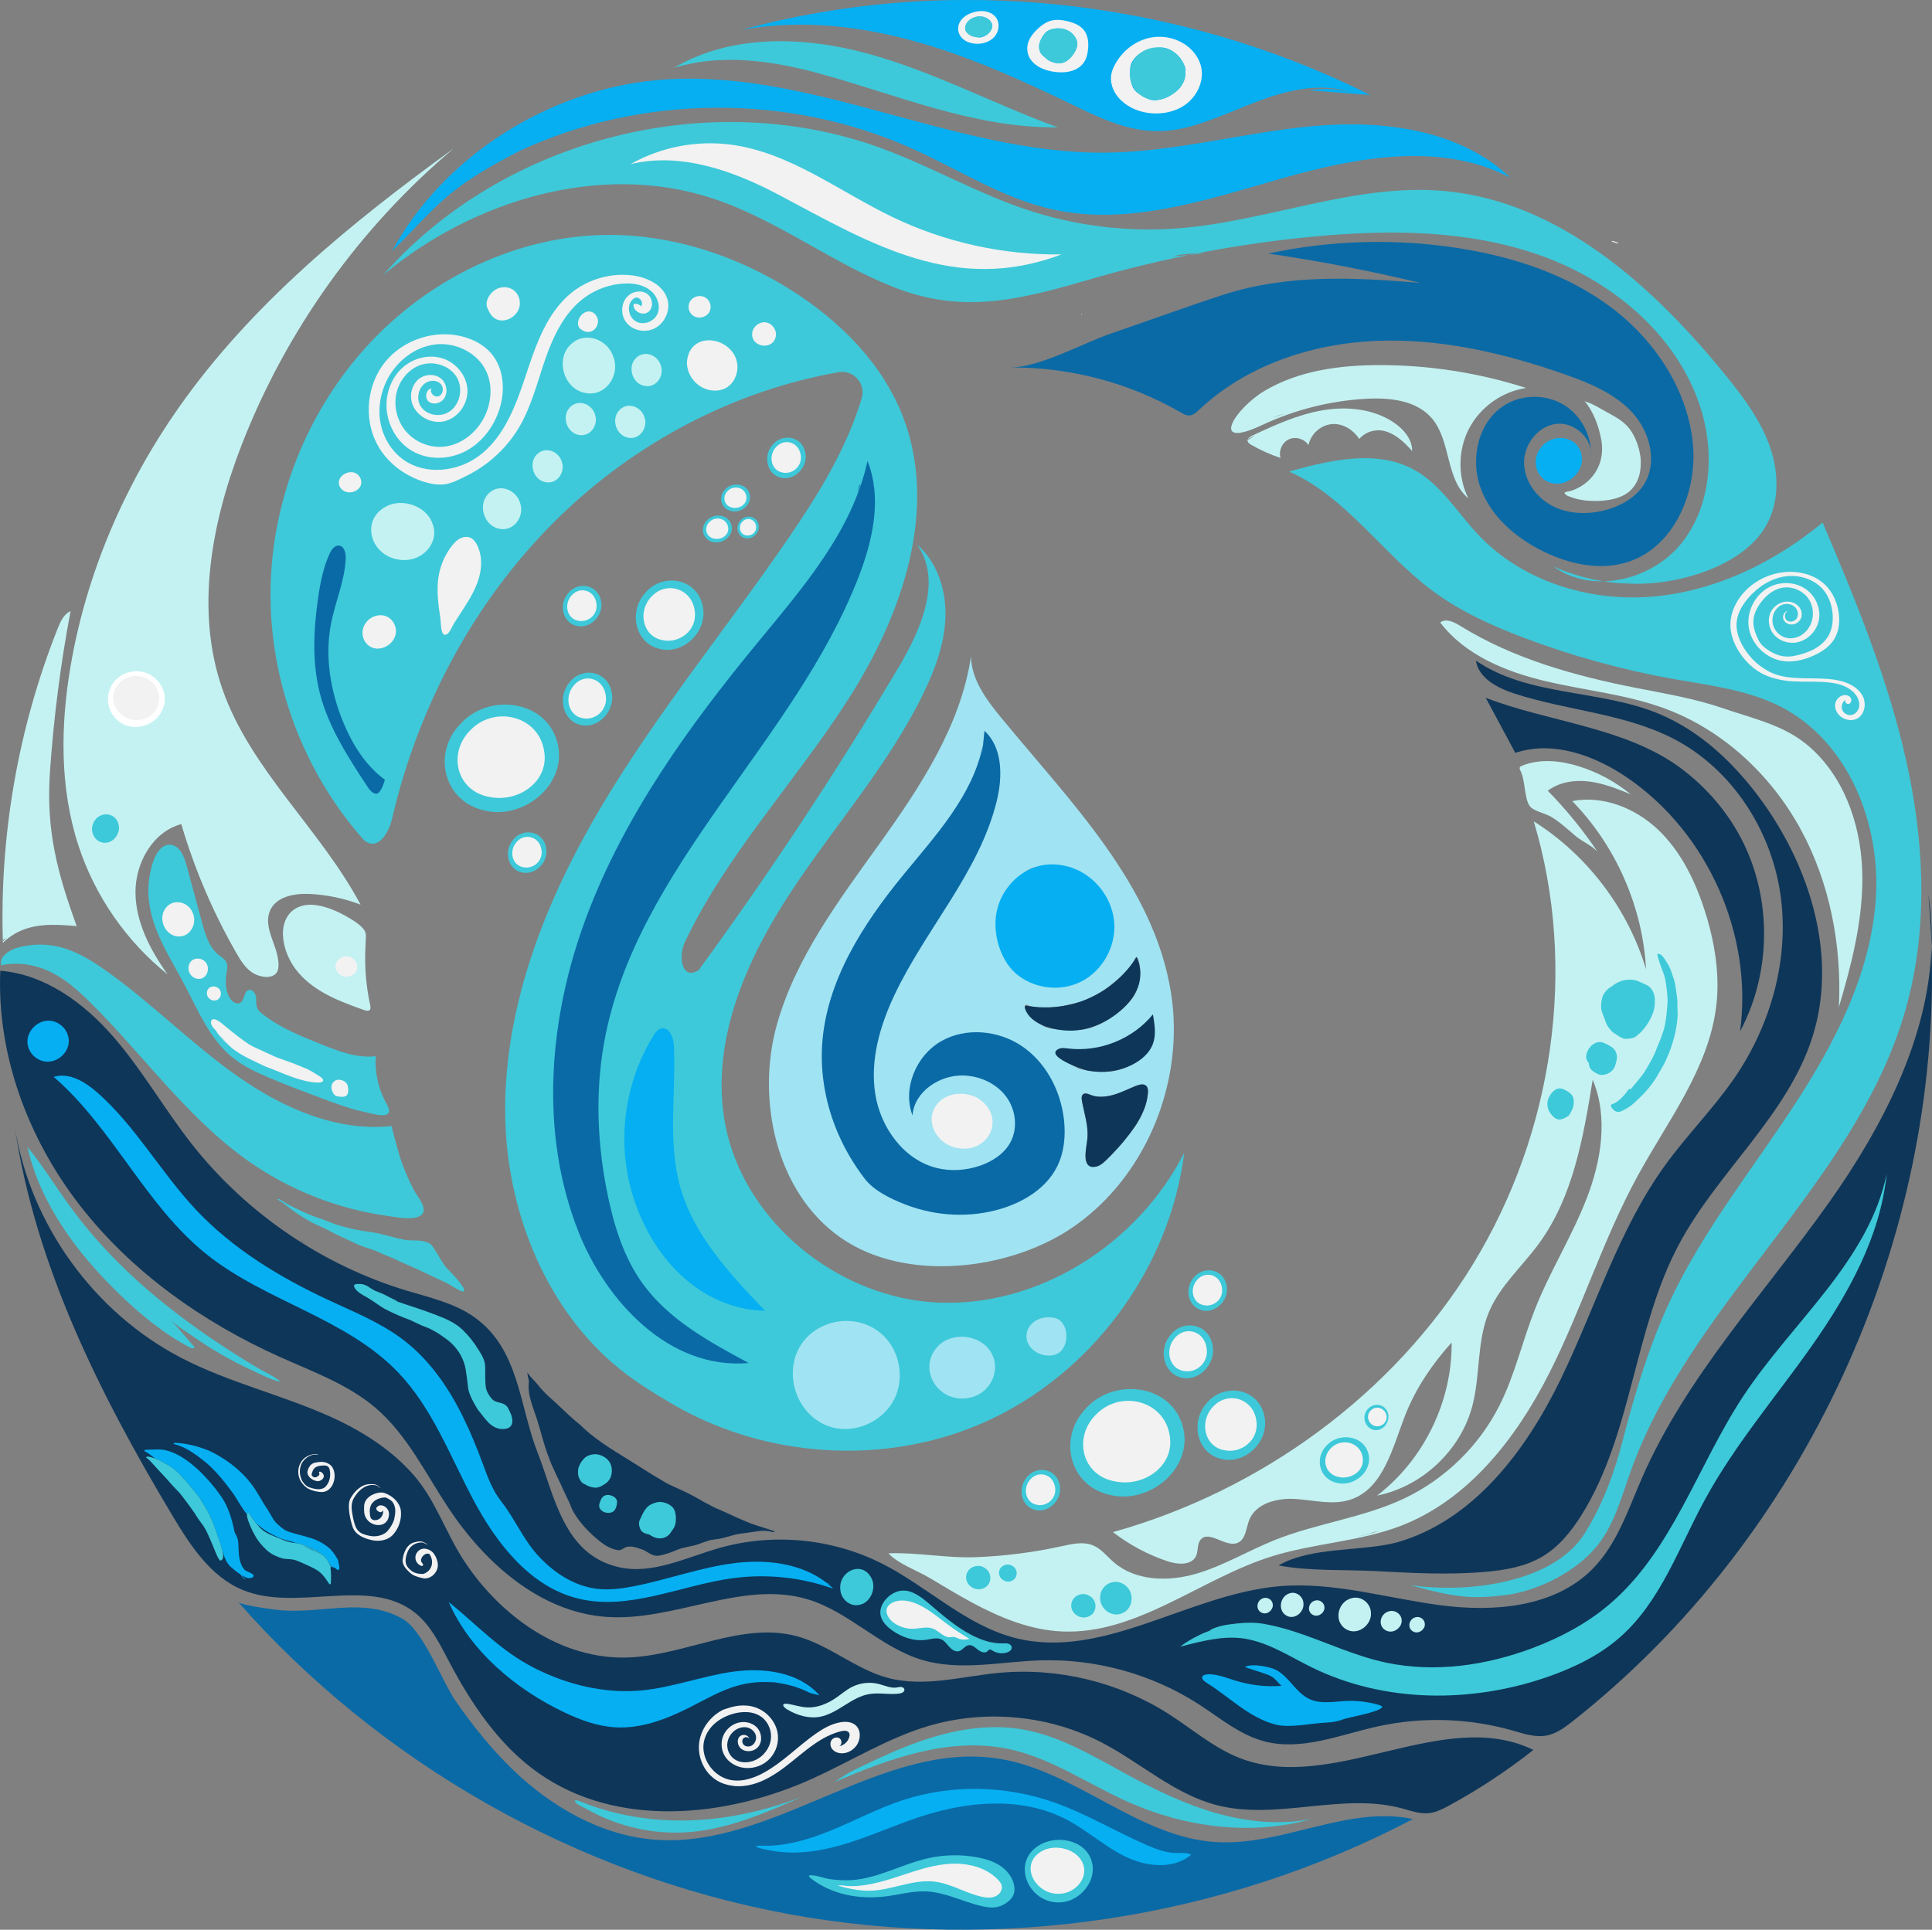 <?xml version="1.0" encoding="UTF-8"?>
<svg xmlns="http://www.w3.org/2000/svg" viewBox="0 0 1693.91 1692.31">
  <rect x="0" y="0" width="1693.91" height="1692.31" fill="#808080" stroke="none"/>
  <defs>
    <style>
      .cls-1 {
        fill: #0e3659;
      }

      .cls-2 {
        fill: #c4f2f2;
      }

      .cls-3 {
        fill: #a0e3f2;
      }

      .cls-4 {
        fill: #0a6aa6;
      }

      .cls-5 {
        fill: #fff;
      }

      .cls-6 {
        fill: #05aff2;
      }

      .cls-7 {
        fill: #f2f2f2;
      }

      .cls-8 {
        fill: #3dc9d9;
      }
    </style>
  </defs>
  <g id="Vector_layer">
    <path class="cls-4" d="M1238.82,1595.26c-166.57,87.61-362.85,117.42-547.92,83.22-185.07-34.2-357.74-132.18-482.01-273.52,2.53,2.88,33.33,6.94,38.44,7.29,37.82,2.61,72.36-11.46,105.67,7.41,18.3,10.37,34.66,55.15,46.78,72.52,14.86,21.31,31.13,41.73,49.87,59.78,33.96,32.72,77.33,57.71,124.34,61.37,104.75,8.15,199.47-88.14,303.09-70.78,66.73,11.18,120.51,68.09,188.01,72.83,58.59,4.12,116.3-32.39,173.74-20.14Z"/>
    <path class="cls-1" d="M1343.43,1534.21c.32.15.64.31.96.46-23.15,18.28-47.85,34.58-73.75,48.68-5.65,3.07-11.53,6.1-17.92,6.76-8.02.82-15.86-2.14-23.65-4.24-52.68-14.19-109.93,10.92-162.7-2.93-36.93-9.69-66.3-37.02-100.16-54.67-46.35-24.16-102.18-29.51-152.28-14.6-35.31,10.51-67,30.32-100.5,45.63-76.55,34.98-172.22,44.17-241.08-4.22-34.54-24.27-58.87-60.45-78.55-97.8-8.17-15.5-16.1-31.88-29.78-42.83-40.54-32.45-103.52-.24-151.46-20.21-27.94-11.64-45.68-38.88-61.22-64.84-63.51-106.1-120.35-219.2-138.46-341.52,13.41,85.37,69.26,163.01,145.94,202.88,41.9,21.79,88.65,32.53,131.67,52,26.72,12.09,52.45,28.35,71.94,50.54,19.37,22.05,28.19,50.54,44.09,74.94,31.49,48.35,84.7,87.59,144.58,85.3,49.93-1.91,99.04-31.52,147.33-18.68,28.49,7.58,51.71,29.09,80.21,36.65,31.51,8.36,64.58-1.38,97.04-4.44,51.75-4.88,105.01,7.99,148.82,35.96,20.89,13.33,39.95,30.11,63.1,38.97,81.23,31.1,177.6-45.14,255.86-7.8Z"/>
    <path class="cls-1" d="M1049.88,1404.98s-.09.03-.14.05c.05-.02.09-.03.14-.05Z"/>
    <path class="cls-1" d="M1042.33,1408.06s0,0,0,0c0,0,0,0-.01,0-.02.01-.04.02-.06.03,0,0-.01,0-.02,0,.03-.02.07-.03.1-.05Z"/>
    <path class="cls-1" d="M1042.16,1408.14h0s0,0,0,0c0,0,0,0,0,0Z"/>
    <path class="cls-1" d="M1042.14,1408.15s0,0,.01,0c0,0,0,0,0,0,0,0,0,0-.01,0,0,0,0,0-.01,0,0,0,0,0,0,0Z"/>
    <path class="cls-1" d="M1042.12,1408.16h0,0s0,0,0,0c0,0,0,0,0,0Z"/>
    <path class="cls-1" d="M1042.07,1408.18h0s-.01,0-.02,0c-.01,0-.03.01-.04.02.02,0,.04-.02.06-.03Z"/>
    <path class="cls-1" d="M1055.59,1403.36h.02s-.02,0-.02,0c0,0,0,0,0,0Z"/>
    <path class="cls-1" d="M1055.58,1403.36s0,0,0,0h0Z"/>
    <path class="cls-1" d="M1055.42,1403.39h0s0,0,0,0c0,0,0,0,0,0Z"/>
    <path class="cls-1" d="M1055.42,1403.39h0s0,0-.01,0c0,0,0,0,0,0Z"/>
    <path class="cls-1" d="M1042.01,1408.21s-.03.02-.05.02c.01,0,.03-.01.05-.02Z"/>
    <path class="cls-1" d="M1693.55,815.4c-.28-10.29-1.2-20.62-2.84-30.95,1.38,15.18,2.32,30.39,2.8,45.61.16-4.88.17-9.77.04-14.66ZM1693.51,830.06c-2.55,80.34-42.95,158.38-90.37,225.15-56.36,79.36-124.65,151.83-163.57,241.05-12.16,27.89-21.89,58.05-43.29,79.68-33.37,33.72-86.44,37.98-133.47,31.8-47.04-6.18-93.66-20.69-140.93-16.68-79.49,6.74-154.74,65.18-232.01,45.33-43.32-11.12-76.72-45.02-116.64-65.2-43.64-22.07-95.67-27.02-142.7-13.6-29.32,8.37-59.05,23.73-88.7,16.61-47.8-11.48-55.44-61.99-70.56-100.53-16.01-40.82-15.95-90.7-55.53-118.66-17.46-12.33-38.96-17.04-59.42-23.23-73.88-22.36-140.56-67.91-188.26-128.61-24.11-30.69-43.45-65.06-69.13-94.46-25.68-29.39-59.78-54.3-98.69-57.39-3.1,73.96,24.52,147.51,69.93,205.96,45.41,58.44,107.73,102.41,175.25,132.73,29.22,13.11,60.13,24.19,84.38,45.11,27.26,23.52,43.33,57.04,63.2,87.07,32.07,48.46,80.4,91.49,138.35,95.76,59.63,4.39,119.82-32.69,177.03-15.33,36.2,10.99,63.64,42.12,99.87,53.02,33.41,10.05,69.18,1.54,104.05.45,48.84-1.52,98.05,12.18,139.08,38.73,18.39,11.9,35.72,26.57,56.88,32.23,32.56,8.71,66.19-5.58,99.09-12.92,39.09-8.72,80.35-7.5,118.86,3.51,9.87,2.82,20.11,6.31,30.17,4.3,8.47-1.7,15.66-7.09,22.44-12.43,203.43-160.32,322.99-420.91,314.69-679.45ZM267.3,1090.09c-.36-.23-.72-.46-1.08-.68-.96-.54-1.94-1.04-2.94-1.51.23.16.46.32.69.48.04.03.04.07.02.1,1.1.56,2.2,1.09,3.31,1.61Z"/>
    <path class="cls-1" d="M1594.89,820.04c4.69,29.78,3.41,60.08-5.7,88.99-21.84,69.3-83.23,118.4-117.32,182.56-39.51,74.36-40.59,165.48-85.17,236.92-8.9,14.26-19.76,27.8-34.19,36.43-14.97,8.96-32.71,12.01-50.1,13.53-31.6,2.78-63.4,1.09-95.07-.61-28.11-1.5-58.78.16-86.38-5,28.17-16.53,71.31-12.08,102.83-19.96,67.36-18.64,113.9-80.2,144.43-143.07,30.53-62.87,50.79-131.45,91.77-188.07,19.2-26.53,42.59-49.87,61.06-76.91,32-46.83,48.19-105.27,39.85-161.37-8.35-56.1-42.54-108.84-92.77-135.18-43.24-22.67-94.05-24.99-140.47-40.12-14.81-4.83-31.24-13.43-33.64-28.82,45.91,31.45,107.78,25.19,159.33,46.15,37.65,15.32,68.17,44.68,91.92,77.67,24.81,34.45,43.06,75.14,49.62,116.84Z"/>
    <path class="cls-2" d="M1209.19,1342.49c-2.93.64-5.82,1.4-8.63,2.46-3.17.84-6.37,1.59-9.56,2.37,6.16-1.26,12.28-2.71,18.2-4.83ZM1385.17,701.13c-.98.09-1.95.35-2.89.68.73-.2,1.8-.46,2.89-.68ZM1505.84,863.73c0,6.1-.34,12.19-1.06,18.27-6.5,54.87-42.51,100.85-69,149.33-30.42,55.67-49.08,117.03-77.81,173.59-28.73,56.56-70.61,110.43-129.82,133.21-36.16,13.91-75.99,15.17-112.97,26.72-62.63,19.56-117.96,68.54-183.53,65.92-28.21-1.13-54.61-12.05-79.18-25.25-12.65-6.8-24.92-14.28-37.26-21.62-10.74-6.39-28.41-12.76-36.23-21.68,25.18-.98,51.09,4.39,76.71,3.39,25.36-.99,50.63-4.22,75.42-9.68,9.01-1.98,18.69-4.21,27.21-.67,7.23,3,12.2,9.6,18.11,14.73,19.02,16.52,47.5,17.24,71.72,10.31,24.22-6.92,46.03-20.31,69.41-29.67,36.96-14.8,77.6-19.47,113.58-36.51,35.8-16.95,65.69-46.11,83.52-81.49,13.46-26.7,20.04-56.28,31-84.11,13.1-33.27,32.38-63.84,45.35-97.17,12.97-33.32,19.2-71.49,5.41-104.48-8.14,50.32-17.12,102.73-47.25,143.84-14.67,20.02-34.15,37.02-43.73,59.92-10.81,25.83-7.42,55.39-14.58,82.46-10.29,38.91-44,70.61-83.46,78.49,40.96-31.39,65.91-82.67,65.34-134.27-16.67,18.57-31.03,39.47-40.25,62.66-11.47,28.88-19.23,65.77-48.81,75.28-15.23,4.9-31.66.37-47.63-.68s-34.97,3.59-40.8,18.49c-2.8,7.13-2.93,16.75-9.93,19.88-10.58,4.72-25.1-11.5-32.64-2.7-3.25,3.79-1.93,9.69-3.99,14.24-3.86,8.51-16.16,7.69-25.01,4.73-17.23-5.77-33.48-14.45-47.85-25.57,129.45-36.27,245.83-120.63,315.87-235.38,70.05-114.74,91.68-259.18,53.06-387.95,46.93,29.62,82.59,76.65,98.46,129.82-2.95-54.81-26.4-108.27-64.72-147.57,26.9-5.26,55.22,6.11,75.13,24.96s32.35,44.33,40.8,70.41c6.89,21.26,11.39,43.55,11.39,65.82Z"/>
    <path class="cls-2" d="M1632.84,771.93c-.16,37.71-9.79,74.95-20.56,111.21,2.58-53.91-7.83-108.94-33.74-156.28-25.91-47.34-67.84-86.52-118.42-105.34-33.71-12.54-70.02-15.91-105.02-24.18-35-8.27-70.6-22.81-92.36-51.44,4.96-3.89,12.08-.42,17.43,2.9,46.81,29.02,100.57,43.87,154.16,54.45,26.63,5.26,51.79,9.37,77.28,18.17,24.93,8.61,51.16,14.12,72.11,31.19,31.9,26.01,47.23,68.23,48.94,109.35.14,3.33.2,6.65.18,9.98Z"/>
    <path class="cls-1" d="M1546.58,812.79c1.02,31.73-5.99,63.73-20.96,91.74,11.54-84.78-28.41-174.53-99.13-222.7-28.64-19.51-65.06-32.62-97.91-21.57-8.65-16.11-17.31-32.22-25.96-48.33,55.12,21.42,122.41,25.62,170.92,61.67,23.27,17.29,42.59,40.01,55.27,66.12,11.05,22.74,16.95,47.82,17.77,73.08Z"/>
    <path class="cls-2" d="M323.04,873.79c.19,1.07.38,2.15.59,3.22.34,1.77,1.98,7.03.7,8.59-1.48,1.8-5.39.1-7.13-.53-10.87-3.92-21.76-7.95-31.9-13.5-10.14-5.55-19.56-12.74-26.4-22.06-4.91-6.7-8.42-14.45-10-22.6-.97-5.01-1.21-10.22-.1-15.2s3.63-9.73,7.55-13c3.97-3.32,9.17-4.96,14.34-5.23s10.33.76,15.28,2.3c7.75,2.41,15.06,6.07,21.97,10.33,3.23,2,6.41,4.14,9.12,6.81,1.5,1.48,2.89,3.17,3.44,5.21.36,1.32.33,2.71.29,4.08-.12,3.83-.36,7.66-.5,11.5-.47,13.41.46,26.87,2.77,40.09Z"/>
    <path class="cls-1" d="M679.13,1342.8c.07.02.1.09.09.15-.07.34-.49.56-.82.53-.14-.05-.29-.1-.43-.14-.29.31-.73.25-1.1.12-6.47-2.07-13.4-.43-19.94.5-3.82.64-7.77.86-11.55,1.67-5.22,1.29-10.31,3.16-15.65,3.98-2.3.45-4.64.55-6.92,1.04-3.62.97-7.12,2.38-10.66,3.57-4.27,1.64-8.91,1.93-13.27,3.3-4.23.85-7.94,2.9-11.96,4.34-3.76,1.05-7.55,2.54-11.5,2.54-4.3-.48-7.78-3.46-11.57-5.29-4.8-1.53-10.14-3.97-15.17-2.27-2.28.96-4.11,2.95-6.79,2.61-8.53-1.22-15.49-7.05-21.72-12.62-6.49-6-12.5-12.68-17.01-20.3-1.76-2.91-2.86-6.13-4.18-9.25-1.41-3.14-3.07-6.16-4.46-9.31-4.45-10.33-10.02-20.18-13.7-30.82-4.07-10.35-6.43-21.23-9.81-31.79-3.43-11-8.91-22.12-7.26-33.89-.12-1.97-1-3.82-1.22-5.77.04-.21.16-.39.3-.54-.19-.27-.37-.55-.54-.83-.11,0-.07-.14-.02-.21.01-.12.07-.23.17-.3.06-.05.29-.15.32-.02-.11.3.11.57.27.83.06.08.11.16.18.24.03-.02.06-.04.09-.05.05-.05.12-.09.18-.11.07-.02.24-.04.21.09-.07.14-.2.22-.33.29,1.02,1.39,2.2,2.65,3.38,3.91,2.57,2.64,4.93,5.46,7.22,8.34,4.16,4.92,9.16,9.09,13.92,13.43,6.81,6.5,13.61,13.02,20.96,18.94,14.83,14.69,33.41,24.7,50.87,35.84,8.28,5.37,16.73,10.54,25.25,15.46,6.38,3.16,13,5.83,19.36,9.06,9.15,4.66,17.71,10.45,27.3,14.22,10.45,4.55,20.59,9.84,31.45,13.41,4.51,1.42,9.02,2.76,13.47,4.34.86.28,1.72.54,2.59.81Z"/>
    <path class="cls-8" d="M988.51,1369.09c-.04-.12,0-.25.03-.36.06-.18.21-.45.43-.45.07,0,.11.07.13.12.04.12,0,.25-.03.36-.06.18-.21.45-.43.45-.07,0-.11-.07-.13-.12Z"/>
  </g>
  <g id="Vector_layer-2" data-name="Vector_layer">
    <path class="cls-8" d="M1150.51,1595.05c-53.36,15.27-111.78,7.58-162.38-15.21-34.62-15.59-66.69-38.17-103.84-46.01-51.56-10.89-104.37,8.22-152.75,29.1,6.28-4.46,12.24-8.2,19.17-11.57,7.11-3.45,14.23-6.87,21.42-10.15,14.35-6.55,28.97-12.58,44.05-17.24,25.67-7.94,53.03-11.86,79.54-7.45,33.06,5.5,62.5,23.4,91.94,39.42,25.05,13.62,50.88,26.18,78.3,34.01s56.63,10.79,84.57,5.1Z"/>
    <path class="cls-8" d="M683.21,1582.71c6.84-2.16,13.62-4.54,20.3-7.13-31.66,14-64.07,28.19-98.57,31.07-31.27,2.61-63.24-4.61-90.49-20.14-2.47-1.41-8.61-3.8-10.05-6.25-2.1-3.58,6.1.28,7.42.8,7.94,3.09,16.07,5.7,24.32,7.85,16.52,4.3,33.52,6.73,50.58,7.42,5.29.21,10.58.26,15.88.14,27.35-.6,54.5-5.53,80.61-13.76Z"/>
    <path class="cls-8" d="M1654.18,1029.36c-.02.16-.04.33-.05.49-5.71,54.79-33.53,104.82-65.21,149.9-31.77,45.21-68.13,87.48-94.48,136.05-22.57,41.59-38.56,88.75-74.09,120.01-17.9,15.75-39.77,26.41-62.25,34.34-67.2,23.71-144.06,23.52-208-7.91-17.99-8.84-35.16-20.14-54.74-24.43-17.28-3.79-34.16-.3-51,3.81-3.33.83-6.64,1.72-9.97,2.57.92-.23,2.14-1.53,2.94-2.08,7.56-5.16,15.82-9.34,24.4-12.54-.07.17-.37.02-.34-.17s.21-.29.38-.37c6.96-3.33,14.71-4.41,22.3-5.24,7.9-.86,15.75-1.12,23.63.23,8.03,1.38,15.95,3.4,23.74,5.79,15.6,4.79,30.69,11.06,45.98,16.73,12.44,4.61,25.07,8.85,38.07,11.58,42.72,8.97,87.71,2.48,128.54-12.94,23.83-9.01,46.67-21.11,66.17-37.5,56.19-47.18,78.08-122.74,118.63-183.89,43.02-64.87,109.74-118.18,125.36-194.43Z"/>
    <path class="cls-8" d="M1684.46,770.33c.95,39.71-3.28,79.34-14.42,117.44-44.09,150.7-187.3,254.53-240.26,402.35-8.04,22.45-14.21,46.29-29.03,64.97-18.24,23-52.48,40.43-81.64,43.87-27.59,3.26-41.9,2.59-83.16-8.98,48.23,7.56,125.89-.83,153.71-45.63,15.43-24.85,25.6-52.25,32.93-80.57,10.98-42.4,23.52-84.62,42.25-124.21,28.4-60.03,70.25-112.47,106.73-167.96,36.48-55.49,68.46-116.7,73.05-182.95s-24.05-138.36-83.09-168.75c-28.98-14.92-62.17-18.72-94.26-24.43-44.52-7.93-88.31-19.98-130.62-35.94-28.16-10.63-55.91-23.13-80.13-41.01-44.26-32.69-76.03-82.72-126.33-105.02,36.24-10.05,76.92-19.66,109.83-1.45,23.65,13.08,37.94,37.84,56.56,57.43,38.15,40.13,96.19,58.23,151.38,53.79s107.36-29.76,150.05-65.01c29.07,68.18,57.4,137.16,73.45,209.52,7.46,33.61,12.17,68.11,12.99,102.56Z"/>
    <path class="cls-8" d="M1470.93,889.09c.02.96-.01,1.78-.08,2.72-.96,13.01-4.66,25.66-10.04,37.52-2.16,5.13-5.35,9.71-8,14.56-4.59,7.62-10.39,14.47-16.96,20.45-3.07,2.95-6.19,5.93-10,7.91-2.91,1.62-6.43,4.03-9.75,2.13-1.64-1.12-4.19-3.29-3.58-5.49.99-.83,2.39-.94,3.47-1.64-.18-.28.1-.22.26-.14,3.55-2,6.41-5.05,8.97-8.18,1.03-1.34,2.07-2.66,3.08-4.02.44-.29.98.22,1.23.61,4.12-5.23,8.78-10.04,12.41-15.64,4.03-6.77,8.29-13.53,10.79-21.04,2.82-6.51,5.55-13.13,7.06-20.08,1.08-5.73,1.7-11.59,2.09-17.4.54-4.56-.07-9.09-.53-13.62-.54-4.38-1.1-8.84-2.41-13.05-2.08-5.38-4.19-10.77-5.63-16.36-.16-.57-.48-1.35.18-1.71,3.09-1.01,6.39,5.02,7.8,7.21,3.59,5.02,4.9,11.13,6.91,16.84,1.11,5.02,1.77,11.19,2.44,16.39.17,4.01-.02,8.04.29,12.03Z"/>
    <path class="cls-8" d="M1443.48,863.71c5.33,2.37,7.79,8.8,7.43,14.34.19,10.17-5.22,19.34-11.79,26.72-2.16,1.77-4.05,4.07-6.62,5.22-3.06.82-6.3,1.47-9.48.91-.15,0-.45-.37-.16-.36,1.41.21,2.84.32,4.26.14-1.97-.03-4.06.03-5.88-.82-1.51-.67-2.78-1.75-4.14-2.66-2.24-1.07-4.1-2.68-5.58-4.65-1.99-2.09-3.18-4.75-4.13-7.43-.92-3.05-2.41-5.84-3.21-8.91-.84-3.57-.27-7.35.5-10.89,1.17-4.59,4.53-8.09,8.55-10.39,4.73-3.9,10.82-6.18,16.98-5.77,4.82.09,8.97,2.72,13.28,4.57Z"/>
    <path class="cls-8" d="M1379.65,963.83c.33,2.5.18,5.1-.53,7.52-.72,2.31-2.16,4.24-3.16,6.41-.73.98-1.9,1.47-2.91,2.09-1.95,1.11-4.12,2.16-6.42,1.92-3.12-.34-5.37-2.9-7.14-5.27-3.1-4.05-3.75-9.7-1.38-14.27,2.34-4.74,6.8-9.46,12.52-7.06,3.79,1.67,8.32,4.18,9.03,8.65Z"/>
    <path class="cls-8" d="M1417.07,923.61c.97,2.47.69,5.88-.46,9.07-.18.71-.39,1.41-.57,2.08-1.77,5.17-7.5,8.41-12.85,7.88-1.37-.16-2.7-.98-3.88-1.58-2.55-1.28-5-3.07-5.81-5.91-.29-.9-.43-1.82-.48-2.76-1.54-1.91-2.64-4.04-2.27-6.72.95-7.2,8.66-14.58,16.04-10.82,1.96.72,3.59,1.73,5.32,2.8,2.37,1.3,4.2,3.34,4.96,5.96Z"/>
    <path class="cls-8" d="M862.53,1374.52c8.33,4.14,7.51,16.19-1.34,18.78-6.62,2.21-14.92-3.23-14.09-11.07.71-7.41,9.36-11.03,15.24-7.8l.18.09Z"/>
    <path class="cls-8" d="M887.18,1372.98c6.06,3.01,5.46,11.78-.98,13.67-4.82,1.61-10.86-2.35-10.25-8.06.52-5.4,6.81-8.03,11.1-5.68l.13.07Z"/>
    <path class="cls-8" d="M984.63,1389c10.83,5.76,9.76,22.56-1.74,26.18-8.6,3.07-19.39-4.5-18.31-15.43.92-10.33,12.16-15.38,19.82-10.88l.24.13Z"/>
    <path class="cls-8" d="M954.7,1399.23c8.33,4.14,7.51,16.19-1.34,18.78-6.62,2.21-14.92-3.23-14.09-11.07.71-7.41,9.36-11.03,15.24-7.8l.18.09Z"/>
    <path class="cls-8" d="M535.15,1283.43c2.57,5.77,1.44,13.29-3.73,17.24-2.93,2.09-6.3,4.27-10.05,3.94-3.05-.21-6.04-1.37-8.61-3-1.96-.58-3.41-2.16-4.25-4-1.73-2.46-1.88-5.69-1.66-8.59.51-3.91,2.85-7.41,5.47-10.24,2.91-2.65,7.09-3.74,10.96-3.4,4.93.7,9.6,3.54,11.86,8.05Z"/>
    <path class="cls-8" d="M591.02,1323.64c2.05,4,2.19,12.19-.08,16.12-.73,1.25-1.71,2.41-2.49,3.62-2.12,3.83-6.52,6.16-10.88,5.66-3.11-.1-5.86-1.64-8.4-3.35-2.7-.51-5.65-1.4-7.29-3.77-1.56-2.95-2.39-6.76-.55-9.77,2.15-4.75,4.4-10.12,9.21-12.73,3.11-1.5,6.49-2.62,9.97-2.14,4.06.71,8.34,2.68,10.5,6.35Z"/>
    <path class="cls-8" d="M532.46,1311.06c3.83-.23,9.08,2.36,8.56,6.8-.72,6.14-2.95,9.67-9.64,8.72-2.69-.56-5.46-2.4-5.98-5.27-.35-1.83.52-3.75,1.14-5.39.88-2.59,3.07-4.82,5.93-4.86Z"/>
    <path class="cls-8" d="M448.6,1242.05c2.01,7.2-.91,11.45-8.58,11.17-10.04-.37-15.34-10.21-21.11-17.05-3.37-5.52-6.63-11.21-8.27-17.51-.75-5.07-1.07-10.19-2.01-15.23-1.24-12.4-8.63-23.45-18.92-30.25-5.09-3.89-10.73-7.25-16.7-9.52-4.63-1.63-8.94-4-13.37-6.05-7.15-2.54-14.15-5.57-20.9-9.02-5.13-2.6-9.57-6.33-14.5-9.28-4.44-3.04-12.92-6.2-13.95-11.86.72-1.83,3.68-1.37,5.29-1.43,3.82-.02,7,2.03,10.01,4.15.22-.12.5-.13.74-.09.24.11-.17.43-.33.35,4.15,2.55,8.93,3.51,13.07,6,2.89,1.5,5.8,2.96,8.72,4.39.13.08.08.27.02.39,11.69,4.17,23.62,7.65,35.16,12.25,8.08,3.08,16.36,6.68,22.64,12.79,5.3,5.02,9.77,10.79,13.61,16.98,2.85,4.44,5.82,9.22,6.14,14.61.3,6.55-.35,13.21.79,19.69.86,3.54,2.84,6.75,5.28,9.41,3.22,3.68,8.91,2.43,12.34,5.79,1.64,1.34,2.29,3.39,3.18,5.23.64,1.32,1.33,2.65,1.66,4.09Z"/>
    <path class="cls-8" d="M246.43,1211.86c-8.48-1.46-17.57-6.51-25.42-10.1-8.82-4.04-17.46-8.48-25.88-13.3s-16.07-9.67-23.78-15.02c-7.21-5.01-16.61-10.37-22.37-17.04,7.22,8.37,14.44,16.73,21.66,25.1-.66,1.43-2.79.93-4.19.2-23.4-12.36-44-29.44-62.95-47.91-36.49-35.56-68.28-78.35-79.47-128.05,14.29,17.66,26.15,37.13,39.67,55.39,37.16,50.18,86.19,90.19,138.43,123.78,7.36,4.73,14.8,9.35,22.31,13.86,7.1,4.27,15.61,7.92,21.98,13.11Z"/>
    <path class="cls-8" d="M406.19,1129.05c.64.77,1.07,1.75.54,2.71-.1.55-.6,1.02-1.18.96-5.82-2.22-10.85-6.22-16.54-8.8-11.32-5.05-22.29-10.86-33.77-15.54-3.25-1.33-6.37-2.93-9.53-4.44-3.98-1.84-8.15-3.21-12.11-5.1-5.82-2.87-12.16-4.36-18.19-6.69-9.06-4.35-18.34-8.22-27.18-13.02-4.59-2.57-9.54-4.36-14.21-6.75-6.19-3.34-12.18-7.06-17.83-11.25-4.22-3.05-8.08-6.59-12.66-9.11-.17-.12.07-.38.17-.46.16-.14.47-.3.69-.2.75.37,1.59.86,2.29,1.28,5.16,3.56,10.85,6.22,16.53,8.84,6.12,3.19,12.55,5.56,19.11,7.66,4.59,1.62,9.13,3.73,13.75,5.18,3.52,1,7.07,1.86,10.59,2.87,8.28,2.05,16.81,2.86,25.18,4.5,7.43,1.55,14.64,4.06,22.11,5.43,6.05,1.39,12.39-.1,18.39,1.74,3.12.61,6,2.17,7.55,5.05,3.93,5.9,7.16,12.3,11.52,17.91,4.32,4.36,8.61,8.78,12.25,13.75.87,1.14,1.72,2.29,2.52,3.48Z"/>
    <path class="cls-8" d="M371.43,1061.98c-.18,1.27-.75,2.42-1.83,3.38-6.13,5.48-22.55,1.97-29.83.97-43.79-6.06-86.08-22.74-122.2-48.23-53.38-37.66-91.64-92.61-138.05-138.58-10.46-10.37-21.56-20.43-34.78-26.94-13.45-6.62-29.08-9.27-43.72-6.05-1.75-7.42,6.56-13.16,13.87-15.29,11.85-3.45,24.6-3.77,36.61-.94,15.33,3.61,29.03,12.13,41.87,21.26,39.76,28.25,74.2,63.44,114,91.62,39.81,28.18,87.56,49.56,136.05,44.33-.39.04,6.58,25.46,7.35,27.73,3.3,9.68,7.3,19.13,11.98,28.22,2.23,4.34,9.51,12.67,8.66,18.51Z"/>
    <path class="cls-4" d="M1470.86,340.5c7.21,15.64,11.94,32.32,13.47,49.56,3.73,41.99-16.5,89.36-56.51,102.62-24.2,8.02-51.11,2.32-74.05-8.78-24.32-11.77-46.51-30.67-55.7-56.09-9.19-25.41-2.18-57.6,20.58-72.17,15.44-9.88,36.49-10.19,52.2-.76,15.72,9.43,25.36,28.15,23.9,46.42,2.55-15.97-13.73-31.25-29.83-29.61-16.09,1.64-28.64,17.58-28.66,33.75s10.9,31.22,25.35,38.49c14.45,7.27,31.76,7.47,47.31,3.04,12.9-3.67,25.35-10.8,32.47-22.16,12.12-19.33,5.27-46.04-10.12-62.88-15.39-16.84-37.35-25.88-58.87-33.47-53.4-18.82-109.66-31.93-166.22-29.49s-113.73,21.57-154.9,60.44c-2.4,2.26-5.03,4.72-8.32,4.95-2.81.19-5.42-1.3-7.85-2.71-45.11-26.1-97.3-39.84-149.41-39.34,26.48-.26,63.66-21.4,88.92-30.02,32.7-11.15,65.18-23.17,98.05-33.82,55.96-18.13,114.56-15.28,172.57-10.37-44.03-10.66-88.57-19.25-133.41-25.73,55.23-11.88,112.66-13.41,168.44-4.51,47.38,7.57,94.39,23.07,132.69,51.98,24.49,18.48,45.09,42.93,57.88,70.65Z"/>
    <path class="cls-6" d="M1386.92,401.12c1.32,13.31-13.06,26.56-27.34,22.26-12.59-3.5-16.57-18.81-10.05-28.72,9.92-16.44,35.5-13.19,37.37,6.23l.02.23Z"/>
    <path class="cls-6" d="M1409.3,509.04h0s0,0,0,.01c0,0,0,0,0-.01Z"/>
    <path class="cls-8" d="M1049.12,222.8c2.37-.41,4.71-.95,7.07-1.33-4.75.41-9.51.75-14.26,1.15-4.88.49-9.89.94-14.58,2.43,1.59-.2,3.18-.4,4.77-.61,5.67-.57,11.39-.55,16.99-1.63ZM1425.19,511.4c2.66-.15,5.31-.31,7.96-.49-4.14.17-8.28.32-12.42.42,1.48.04,2.97.07,4.46.07ZM1554.59,401.2c4.95,20.05,4.06,41.74-6.02,59.56-10.34,18.28-29.01,30.44-48.45,38.38-43.85,17.91-95.02,17.02-138.22-2.4,33.86,24.58,85.68,12.52,112.04-19.97s29.73-79.36,17.01-119.22c-20.37-63.82-77.39-111.22-140.53-133.61-63.14-22.38-131.98-22.75-198.68-16.47-65.76,6.19-130.94,18.61-194.37,37.03-61.72,17.92-111.86,31.6-173.37,7.5-55.61-21.79-103.43-59.96-160.53-78.42-97.68-31.57-208.34,1.8-287.31,67.39,105.56-120.04,287.4-166.07,437.36-110.7,42.9,15.84,82.9,38.99,126.28,53.5,43.08,14.41,89.08,20.02,134.35,16.38,78.28-6.29,154.33-39.76,232.53-32.62,100.18,9.15,182.21,82.79,245.69,160.83,15.38,18.91,30.39,38.7,38.79,61.59,1.35,3.67,2.5,7.43,3.44,11.25Z"/>
    <path class="cls-6" d="M1322.65,155.02c-60.31-30.69-133.33-17.17-198.57,1.39-65.82,18.72-134.33,42.03-201.15,27.24-43.75-9.68-82.18-34.89-123.04-53.28-107.9-48.56-236.86-47.84-344.21,1.91,3.39-1.8,6.79-3.59,10.18-5.39-22.74,12.04-44.89,23.02-65.5,38.74-21.27,16.22-38,36.5-56.65,54.64,45.19-83.57,137.52-141.18,231.4-149.92,133.33-12.42,260.84,64.98,394.74,63.52,61.25-.67,121.1-17.87,182.1-23.34,61.01-5.47,127.92,3.1,172.31,45.3-.53-.28-1.07-.56-1.6-.83Z"/>
    <path class="cls-6" d="M1200.13,82.64c.44.22.88.44,1.31.66-17.86-1.36-35.71-2.71-53.57-4.07,12.12-2.05,24.68-1.49,36.57,1.62-23.82-7.85-50.02-3.07-73.72,5.13-23.7,8.2-46.29,19.75-70.62,25.83-39.94,9.98-69.4-5.33-104.46-22.22-39.5-19.02-79.64-37.11-121.65-49.9-53.03-16.15-109.67-23.68-164.15-13.4,181.82-49.86,381.45-27.56,550.28,56.35Z"/>
    <path class="cls-6" d="M681,1475.6c.3,0,.61,0,.91-.01-2.55-.2-5.08-.5-7.61-.86,2.22.36,4.45.9,6.7.87ZM718.3,1486.53c.08.08.15.17.23.26-2.77-.71-5.54-1.41-8.31-2.12-19.33-9.93-42.43-12.28-63.37-6.45-14.73,4.1-28.08,11.96-41.71,18.89-20.49,10.43-42.86,19.07-65.82,17.7-15.7-.94-30.77-6.53-44.97-13.31-41.89-20.01-82.03-53.29-100.97-96.65,24.98,20.25,45.57,42.92,75.04,57.91,28.93,14.73,61.74,22.72,94.06,19.7,27.2-2.54,53.17-12.66,80.22-16.44,26.94-3.77,57.51.23,75.59,20.51Z"/>
    <path class="cls-6" d="M56.39,901.94c13.69,18.08-11.61,39.73-27.67,23.28-15.51-18.02,11.13-41.81,27.42-23.59l.25.31Z"/>
    <path class="cls-6" d="M723.18,1387.21c1.8.9,3.6,1.82,5.38,2.77-1.56-1.21-3.51-2.02-5.32-2.75-.02,0-.04-.02-.06-.02ZM730.47,1393.16s.06.06.1.09c-27.95-9.97-58.28-13.17-87.69-9.27-45.77,6.08-91.24,28.97-136.06,17.9-42.09-10.4-71.44-48.28-91.8-86.55s-35.85-80.24-65.78-111.6c-45.66-47.83-116.45-62.42-168.1-103.71-53.64-42.88-82.1-110.75-134.07-155.63,13.72-4.21,27.91,4.55,38.65,14.07,33.47,29.65,55.54,70,86.19,102.56,32.37,34.39,73.6,59.32,116.41,79.25,22.29,10.38,45.41,19.67,65,34.53,23.35,17.72,40.14,42.32,52.92,68.4,6.55,13.36,12.13,27.17,17.29,41.12,4.59,12.42,8.23,22.6,16.37,32.98,11.52,14.69,18.53,32.1,31.22,46.19,13.57,15.07,31.49,27.14,51.6,29.75,11.13,1.44,22.44-.05,33.45-2.22,29.89-5.88,58.77-16.75,89.01-20.37s63.52,1.28,85.29,22.51Z"/>
    <path class="cls-6" d="M281.65,1363.24c-2.17-1.26-4.41-2.4-6.63-3.57-.19-.1-.45-.02-.63.09-.3-.15-.59-.3-.89-.45-2.59-1.36-5.22-2.64-7.9-3.79,5.61,1.93,11.15,4.36,16.05,7.72Z"/>
    <path class="cls-6" d="M296.63,1368.77c.06.07-.08.19-.22.23.45,1.32,2.57,9.01-.6,7.7-1.2-.86-2.23-1.99-3.68-2.31-.39-.05-.82.06-1.15-.23-1.07-1-1.73-2.37-2.55-3.56-.1-.19-.2-.38-.3-.56,0,0,0-.02-.01-.02-3.05-6.05-9.3-9.62-15.29-12.35-4.18-1.95-8.52-3.85-13.13-4.41-.89-.31-1.8-.59-2.71-.86-4.27-1.37-8.87-2.04-12.9-4.07-5.71-2.7-11.39-5.55-16.18-9.71-1.04-.82-2.1-1.63-3.13-2.46-2.43-2.96-4.54-6.2-6.54-9.45-1.11-.3-1.62.24-1.71,1.31-4.42-5.44-7.79-11.67-11.53-17.52-7.27-9.88-14.86-19.68-24.18-27.73-8.61-6.8-17.55-13.86-28.47-16.38-.26-.15-.09-.53.11-.67.59-.54,1.41-.45,2.13-.36,10.36.61,20.73,3.46,30.22,7.55,13.5,6.78,25.99,16.04,35.26,28.07,5.54,7.11,9.41,15.4,14.51,22.78,2.43,3.7,4.16,7.85,7.06,11.22,2.73,2.67,5.66,5.48,9.02,7.3,6.34,2.74,13.24,3.82,19.79,5.95,6.08,1.58,11.93,4.48,16.89,8.35,3.84,2.93,6.46,6.99,8.79,11.12.21.34.47.67.52,1.07Z"/>
    <path class="cls-6" d="M222,1380.98c.94,1.08-.12,2.29-1.28,2.65-3.14,1.32-6.2-.74-8.84-2.28.7,1.04,1.46,2.05,2.37,2.91.26.16.54.38.76.58-.1.43-.63.2-.89-.07-1.31-1.15-2.3-2.62-3.27-4.05-3.03-1.91-5.77-4.22-8.45-6.56-3.6-3.23-5.49-7.87-6.78-12.43-.3-.81-.6-1.62-.88-2.43-.13-.47-.25-.93-.35-1.39-.97-3.45-1.81-6.97-3.38-10.21-2.99-10.05-6.93-19.79-12.63-28.62-3.26-5.55-7.05-10.77-11.46-15.46-5.02-6.3-10.34-12.49-16.92-17.22-4.51-2.59-8.97-5.41-13.84-7.28-.67-.49-1.33-.98-1.99-1.48-2.14-1.69-4.25-3.46-6.76-4.6-.33-.23-.88-.27-.88-.73.28-.81,1.43-.9,2.04-.9.83-.02,1.53-.05,2.22-.06,4.29-.14,8.46-.5,12.7.11,19.83,3.46,40.03,25.78,51.08,41.8,5.7,8.65,8.62,18.71,10.8,28.73.1,2.2,1.62,3.87,2.37,5.87,1.14,2.61,1.29,5.5,1.34,8.3.19,7.04.51,15.18,5.48,20.64,2.25,1.75,5.37,2.2,7.43,4.17Z"/>
    <path class="cls-8" d="M275.02,1359.67c2.22,1.17,4.46,2.31,6.63,3.57-4.89-3.36-10.44-5.79-16.05-7.72,2.68,1.15,5.31,2.43,7.9,3.79.29.15.59.3.89.45.18-.11.44-.19.63-.09ZM289.67,1374.63c.27-.43-.07-.86-.28-1.25.04.14.07.28.11.42.06.27.12.55.17.82ZM289.77,1375.23c.65,4.25.54,8.56.3,12.84.04.61-.18,1.33-.91,1.32-.29,0-.45-.25-.6-.46-2.39-3.46-4.56-7.14-7.83-9.87-3.29-2.82-7.3-4.55-11.17-6.39-4.02-1.77-7.98-3.8-12.24-4.92-3.27-.68-6.58-.29-9.79-1.07-4.81-1.46-9.61-3.64-13.39-7-4.41-4-8.31-8.55-11-13.88-1.1-1.5-6.99-13.6-6.63-17.76.09-1.07.6-1.62,1.71-1.31,2,3.25,4.12,6.49,6.54,9.45,1.67,2.05,3.5,3.98,5.54,5.7,4.77,3.73,10.73,5.51,16.22,7.95,3.82,1.68,7.79,2.91,11.94,3.33.41.03.82.07,1.23.12,4.62.57,8.95,2.47,13.13,4.41,5.99,2.73,12.24,6.29,15.29,12.35,0,0,0,.01.01.02.14.28.28.56.4.85.5,1.55,2.53,2.8,1.25,4.34Z"/>
    <path class="cls-8" d="M194.74,1359.29c.69,2.53,1.59,5.21.49,7.66-.36.83-1.11,1.7-2.1,1.56-.41-.09-.66-.47-.89-.79-1.64-2.22-2.51-4.87-3.63-7.36-3.17-7.36-5.79-14.98-10.04-21.82-2.79-3.75-5.54-7.52-7.92-11.54-3.35-4.92-6.93-9.67-10.55-14.4-2.48-3.52-5.66-6.39-8.56-9.53-5.58-6.57-11.65-12.68-17.37-19.12-1.85-2-3.64-4.18-5.95-5.64-.23-.34.26-.7.54-.82,1.32-.5,2.79.4,4.14.54,1.12.31,2.21.67,3.28,1.09,4.87,1.87,9.33,4.69,13.84,7.28,6.57,4.73,11.89,10.92,16.92,17.22,4.41,4.7,8.2,9.91,11.46,15.46,5.7,8.83,9.64,18.57,12.63,28.62,1.57,3.24,2.41,6.76,3.38,10.21.1.45.22.92.35,1.39Z"/>
    <path class="cls-6" d="M1186.37,1491.62c.9.08,4.89.28,5.77.36,6.65.6,20.72,3.28,19.73,5.1-2.44,4.51-29.83,8.93-34.59,10.83s-9.94,2.55-15.06,2.79c-12.83.61-31.47,4.94-43.9,1.68-23.44-6.16-39.51-23.52-60.04-36.39-1.48-.93-4.78-3.08-4.28-5.28.54-2.4,5.15-2.5,7.01-2.42,7.55.33,14.69,3.26,21.92,5.49,13.1,4.03,26.95,5.79,40.61,4.65-3.28-2.93-4.9-5.81-8.61-8.16s-19.24-6.58-23.42-8.32c5.35-3.52,22.13-.36,27.74,2.73,5.6,3.1,9.9,8.06,14.14,12.86s8.72,9.64,14.5,12.39c11.45,5.43,24.89,1.44,37.56,1.67.31,0,.63.02.94.04Z"/>
    <path class="cls-6" d="M1043.31,1626.07c.35.15.7.31,1.04.5-15.59,13.19-39.48,10.52-57.82,1.54s-33.67-23.19-51.79-32.6c-38.97-20.23-86.49-15.97-128.19-2.21-23.84,7.87-46.71,18.63-70.91,25.33-15.94,4.41-32.63,6.99-49.19,5.67-4.13-.33-8.24-.9-12.29-1.76-1.45-.31-11.13-1.96-11.3-3.43-.09-.79,9.85-.36,11.26-.41,4.29-.14,8.57-.56,12.81-1.19,14.23-2.12,27.99-6.68,41.27-12.1,21.13-8.63,41.39-19.47,63.06-26.63,42.95-14.18,90.59-13.08,133.24,1.99,28,9.89,53.61,25.46,80.84,37.29,8.28,3.6,16.94,6.89,25.97,6.98,4.04.04,8.34-.51,12,1.02Z"/>
    <path class="cls-8" d="M926.14,111.22c.39.14.78.28,1.16.43-74.14.88-141.64-29.12-211.95-47.99-40.64-10.9-84.27-16.5-124.49-4.14,50.78-29.98,114.88-27.82,171.69-12.02,56.41,15.69,108.63,43.51,163.58,63.72Z"/>
  </g>
  <g id="Vector_layer-3" data-name="Vector_layer">
    <path class="cls-2" d="M947.95,275.76c-.05-.06-.12-.15-.1-.24.02-.09.11-.12.2-.12.23,0,.46.11.61.29.05.06.12.15.1.24-.02.09-.11.12-.2.12-.23,0-.46-.11-.61-.29Z"/>
    <path class="cls-2" d="M397.75,130.2c-82.2,69.2-146.68,159.29-185.66,259.42-26.66,68.47-41.27,145.77-16.96,215.11,24.8,70.73,85.84,122.41,120.98,188.61-14.3-5.49-29.49-8.67-44.79-9.38-13.36-.62-29.38,2.4-34.6,14.71-5.32,12.55,3.3,26.07,6.2,38.12,1.15,4.79,2.83,13.8-1.55,17.51-5.53,4.7-15.71,1.85-20.84-1.82-5.92-4.23-9.83-10.65-13.45-16.97-20.37-35.55-36.57-73.49-48.14-112.79-25.12,6.72-40.46,34.28-40.16,60.29s13.04,50.27,28.12,71.46c-36.14-29-63.61-68.67-78.04-112.7-16.69-50.93-15.89-106.22-6.73-159.02,13.99-80.6,47.14-157.52,94.05-224.53,63.81-91.14,151.45-162.76,241.57-228Z"/>
    <path class="cls-2" d="M1429.04,695.97c.25.2.5.41.75.61-11.79-4.81-23.76-9.62-36.4-11.2s-26.21.39-36.36,8.08c16.36,16.67,31.15,34.86,44.14,54.27-3.31-4.95-14.4-10.11-19.28-14.19-7.01-5.86-13.72-12.25-21.56-17.03-5.66-3.45-16.17-5.09-19.37-9.98-4.57-6.99-3.57-22.11-7.9-30.69-.46-.92-.95-2-.51-2.93.34-.71,1.12-1.08,1.85-1.38,15.72-6.4,33.69-4.55,49.89.5,16.24,5.06,31.51,13.23,44.73,23.94Z"/>
    <path class="cls-2" d="M1125.86,362.84s-.06.02-.09.02c-.98.26-1.96.54-2.92.83-.84.27-1.67.55-2.49.86-.86.31-1.7.64-2.54.98-.68.27-1.36.57-2.03.87,3.34-1.25,6.71-2.37,10.07-3.56ZM1337.59,340.11c.15.05.3.1.45.14-20.97,3.1-40.12,16.7-49.96,35.47s-10.13,42.26-.75,61.26c-20-16.62-14.99-50.18-31.81-70.01-13.33-15.73-36.47-18.38-57.06-17.29-31.69,1.67-63.04,9.54-91.77,23.03-47.51,22.32-23.75-14.55,1.84-29.82,30-17.9,66.07-22.68,101-22.71,43.37-.03,86.74,6.72,128.05,19.92Z"/>
    <path class="cls-2" d="M1093.27,386.45c2.31-1.58,4.84-2.81,7.05-4.53-2.53,1.21-5.06,2.4-7.15,4.21.03.11.06.21.1.32ZM1238.11,394.21c.02.42.03.84.03,1.27-6.25-6.8-13.03-13.66-21.75-16.71-8.85-3.22-18.44-.83-24.65,6.14-6.07-9.14-17.09-15.54-28.42-12.13-7.99,2.4-14.41,9.42-16.09,17.6-3.46-5.52-11.23-7.84-17.16-5.13s-9.24,10.11-7.33,16.34c-8.99-2.97-17.68-6.86-25.87-11.6-1.3-.75-2.71-1.7-2.97-3.18-.39-2.25,2.04-3.86,4.1-4.83,19.73-9.23,39.82-18.39,61.28-22.11,21.46-3.72,44.79-1.47,62.85,10.71,8.17,5.51,15.44,13.89,15.98,23.63Z"/>
    <path class="cls-2" d="M1438.56,407.04c-.13,3.71-.51,7.5-1.77,11.29-1.79,5.43-5.1,10.43-9.72,13.81-9.81,7.16-25.77,7.99-37.41,6.7-3.98-.44-7.93-1.3-11.69-2.68-1.65-.6-4.09-1.28-5.38-2.5-2.69-2.56,2.13-2.4,4.33-3.06,6.13-1.86,11.82-5.2,16.39-9.7,9.9-9.75,13.11-22.78,10.47-36.12-2.27-11.48-6.85-24.41-14.77-33.28.74.83,3.42,1.35,4.48,1.82,2,.89,4,1.83,5.93,2.86,3.12,1.67,6.15,3.51,9.27,5.19,6.52,3.51,13.25,7.05,18.27,12.63,7.33,8.15,12,22.1,11.61,33.03Z"/>
    <path class="cls-2" d="M5.6,822.53c-.82.42-1.63.88-2.41,1.38-.33.16-.62.39-.97.5.02.4.05.8.08,1.2,1.23-.88,2.27-1.97,3.3-3.07ZM67.23,812.16c-23.32-1.97-46.03-3.33-64.68,14.6-3.11-93.89,13.37-188.38,48.06-275.68,2.38-5.99,5.35-12.49,11.24-15.12-8.77,46.58-14.8,93.68-18.05,140.97-3.54,51.54,6.57,88.58,23.42,135.23Z"/>
    <path class="cls-8" d="M340.65,971.63c.82,2.35.81,4.57-1.68,5.77-4.14,2-14.69-1.26-19.03-2.16-12.51-2.59-24.53-7.06-36.47-11.52-15.93-5.94-31.87-11.89-47.52-18.55-11.44-4.87-22.86-10.21-32.49-18.08-19.72-16.14-29.73-40.88-41.64-63.41-12.82-24.25-28.98-48.04-31.44-75.36-1.02-11.31.42-22.83,4.2-33.54,2.37-6.71,7.12-14.07,14.24-13.98,8.29.11,12.5,9.8,14.67,17.81,4.57,16.87,9.14,33.73,13.7,50.6,2.83,10.45,6.13,21.63,14.63,28.32,2.49,1.96,5.48,3.61,6.76,6.5,1.22,2.75.59,5.92.1,8.89-1.24,7.62-1.17,15.92,2.92,22.46,1.97,3.15,6.04,5.92,9.21,3.96,3.89-2.41,2.8-9.83,7.19-11.1,3.14-.91,5.91,2.59,6.41,5.82s-.19,6.68,1.04,9.72c1.01,2.5,3.16,4.34,5.3,5.99,15.41,11.88,33.75,19.21,51.83,26.41,15.01,5.97,30.82,12.05,46.85,10.05-.88,13.45,1.94,27.12,8.06,39.12.88,1.72,2.39,4.06,3.16,6.28Z"/>
    <path class="cls-2" d="M1202,1414.71c.55,9.99-10.48,18.95-20,14.96-13.15-5.5-10.14-24.63,2.86-28.05,8.3-2.55,17.09,4.27,17.13,12.89v.2Z"/>
    <path class="cls-2" d="M1228.92,1421.09c.36,6.13-6.77,11.62-12.91,9.18-8.49-3.37-6.55-15.11,1.85-17.2,5.36-1.57,11.04,2.62,11.07,7.91v.12Z"/>
    <path class="cls-2" d="M1142.84,1406.61c.38,7.17-7.3,13.6-13.92,10.74-9.15-3.95-7.06-17.67,1.99-20.13,5.78-1.83,11.9,3.06,11.93,9.25v.14Z"/>
    <path class="cls-2" d="M1249.25,1424.29c.26,4.58-5,8.67-9.53,6.85-6.26-2.52-4.83-11.28,1.36-12.84,3.96-1.17,8.14,1.95,8.16,5.9v.09Z"/>
    <path class="cls-2" d="M1161.24,1409.63c.26,4.58-5,8.67-9.53,6.85-6.26-2.52-4.83-11.28,1.36-12.84,3.96-1.17,8.14,1.95,8.16,5.9v.09Z"/>
    <path class="cls-2" d="M1115.84,1406.45c.99,4.47-3.54,9.36-8.3,8.29-6.59-1.48-6.58-10.35-.72-12.89,3.72-1.79,8.35.62,9.01,4.51l.02.09Z"/>
    <path class="cls-8" d="M956.56,1630.52c6.69,17.54-9.11,37.35-27.31,37.8-27.39,1.35-43.47-35.18-17.93-50.22,14.73-8.96,38.81-4.85,45.17,12.25l.07.18Z"/>
    <path class="cls-8" d="M888.6,1651.19c.29.99.52,2,.67,3.03.4,2.76.23,5.67-.98,8.18-.95,1.98-2.5,3.62-4.18,5.03-2.84,2.37-6.19,4.19-9.81,4.96-4.58.97-9.35.24-13.91-.84-16.24-3.85-31.58-12.08-48.26-12.83-12.04-.54-23.86,2.87-35.81,4.38-22.92,2.91-47.43-1.68-65.58-15.97-.85-.67-1.43-1.33-1.44-2.4,5.14-.89,13.07,2.48,18.41,3.22,6.15.85,12.37,1.27,18.58.89,23.43-1.47,44.64-14.11,67.55-19.24,14.06-3.15,28.75-3.42,42.91-.78,7.23,1.34,14.45,3.5,20.53,7.63,5.22,3.55,9.53,8.74,11.31,14.74Z"/>
    <path class="cls-8" d="M1199.73,1274.69c4.12,15.41-12.21,29.23-27.12,25.9-15.94-3.18-20.47-21.84-9.39-33.04,10.63-11.57,32.09-8.97,36.46,6.95l.05.18Z"/>
    <path class="cls-8" d="M1215.59,1236.48c4.46,6.47-.13,16.83-8.02,17.61-7.4,1.03-13.08-7.19-10.78-13.99,2.31-8.39,13.71-11.32,18.69-3.78l.11.16Z"/>
    <path class="cls-8" d="M885.04,1441.88c1.04.58,1.88,1.53,2.02,2.69.25,2.19-1.96,3.86-4.04,4.56-4.15,1.38-8.9.81-12.61-1.5-.96-.6-2.1-1.35-3.14-.88-.59.26-.95.85-1.41,1.3-2.23,2.18-6.01.68-8.44-1.28s-5.07-4.47-8.15-3.97c-3.33.53-5.26,4.35-8.51,5.22-3.1.83-6.21-1.29-8.36-3.66s-4-5.22-6.9-6.59c-4.04-1.92-8.76-.41-13.18.26-10.54,1.58-21.4-2.03-30.09-8.2-3.92-2.79-7.58-6.24-9.41-10.69-4.44-10.78,6.77-22.93,17.26-24.13,9.12-1.05,17.28,5.23,24.26,11.19,11.76,10.04,23.51,20.35,37.2,27.52,8.62,4.52,18.16,7.77,27.89,7.49,1.54-.04,3.12-.17,4.6.26.35.1.7.25,1.03.43Z"/>
    <path class="cls-8" d="M763.24,1382.53c6.12,9.3.15,23.36-9.94,24.91-7.55,1.71-15.6-4.38-16.49-12.91-2.08-16.01,17.54-25.7,26.25-12.28l.18.28Z"/>
    <path class="cls-2" d="M791.77,1480.01c.61.39,1.07.96,1.17,1.67.28,2.01-2.21,3.18-4.22,3.48-8.82,1.31-17.91-1.01-26.7.5-15.82,2.73-27.64,17.22-43.46,19.97-9.68,1.68-19.69-1.36-28.15-6.35-4.76-2.81-5.49-6.09.89-4.97,5.5.97,10.85,2.8,16.47,3.04,9.04.4,17.84-3.32,25.3-8.45,4.56-3.14,8.76-6.84,13.68-9.38,7.22-3.73,15.81-4.72,23.69-2.73,5.24,1.32,10.42,3.92,15.76,3.11,1.29-.2,2.58-.59,3.89-.48.59.05,1.19.25,1.69.57Z"/>
    <path class="cls-3" d="M327.07,757.56c.14.17.29.33.45.49.08-.28.13-.56.15-.85-.13.23-.35.34-.6.36Z"/>
  </g>
  <g id="Vector_layer-4" data-name="Vector_layer">
    <path class="cls-5" d="M140.07,599.37c11.24,16.07-.3,36.72-19.33,38.07-15.5,1.52-28.1-12.5-25.86-27.72,3.47-22.24,32-28.66,45.08-10.51l.11.16Z"/>
    <path class="cls-3" d="M390.9,565.86c-.55.91-1.07,1.82-1.56,2.77-.39.77-.78,1.55-1.14,2.34-.21.45-.41.89-.61,1.34,1.56-1.86,2.32-4.25,3.31-6.45Z"/>
    <path class="cls-3" d="M573.37,370.89c.76,6.11-1.03,12.51-5.75,16.65-2.21,2.36-5.15,3.71-8.1,4.8-1.95.95-3.93,2.03-6.12,2.34-.04.07-.11.12-.22.13-.84-.02-1.69.09-2.54-.05-.82-.13-1.58-.45-2.32-.82-1.32-.17-2.65-.47-3.78-1.21-2.19-1.38-4.79-2.5-6.06-4.89-1.93-3.54-4.23-7.05-4.5-11.19-.71-6.88,1.27-12.55,5.91-17.62,7.74-11.27,21.52-7.51,28.67,2.27,2.26,2.85,4.3,5.98,4.81,9.61Z"/>
    <path class="cls-3" d="M326.4,663.07c.25.27.5.53.75.79-3.23-4.51-7.14-8.39-10.5-12.78,2.91,4.27,6.14,8.29,9.76,11.98Z"/>
  </g>
  <g id="Vector_layer-5" data-name="Vector_layer">
    <path class="cls-7" d="M136.97,602.91c6.18,10.21.86,23.87-10.44,27.45-17.12,5.87-34.24-11.92-24.4-28.22,7.82-12.74,27.31-12.32,34.74.6l.1.17Z"/>
    <path class="cls-7" d="M948.45,1632.24c7.62,13.75-5.77,28.71-20.13,28.54-19.99.78-35.27-24.99-15.51-37.04,11.13-6.77,29.27-3.06,35.55,8.34l.09.16Z"/>
    <path class="cls-7" d="M869.97,1644.03c1.73,1.28,3.37,2.69,4.9,4.26,1.55,1.59,3.01,3.4,3.44,5.58.77,3.91-2.2,7.83-5.9,9.32s-7.89,1.05-11.78.18c-14.17-3.15-26.95-11.59-41.37-13.26-19.22-2.23-37.89,7.87-57.24,8-9.22.06-18.65-1.95-27.49-4.46,2.92-.8,6.88.36,10,.43,4.43.1,8.85-.23,13.23-.85,8.6-1.2,17-3.52,25.26-6.14,15.44-4.89,30.75-10.83,46.88-12.38,13.95-1.34,28.95,1.12,40.07,9.31Z"/>
    <path class="cls-7" d="M1194.79,1278.35c1.69,11.38-9.96,19.14-20.51,17.05-12.74-2.04-16.38-16.8-7.15-25.61,9.25-9.17,25.71-5.01,27.63,8.38l.03.19Z"/>
    <g>
      <path class="cls-8" d="M1037.11,1251.25c9.54,35.71-28.29,67.73-62.84,60.02-36.93-7.36-47.44-50.61-21.76-76.56,24.64-26.82,74.37-20.78,84.49,16.11l.11.42Z"/>
      <path class="cls-7" d="M1025.68,1259.74c3.91,26.37-23.09,44.34-47.53,39.5-29.53-4.73-37.97-38.93-16.56-59.36,21.45-21.25,59.59-11.62,64.03,19.41l.06.44Z"/>
    </g>
    <g>
      <path class="cls-8" d="M1062.95,1178.62c4.12,17.58-12.21,33.34-27.13,29.54-15.94-3.62-20.48-24.91-9.4-37.68,10.63-13.2,32.11-10.23,36.47,7.93l.05.21Z"/>
      <path class="cls-7" d="M1058.01,1182.8c1.69,12.98-9.97,21.83-20.52,19.44-12.75-2.33-16.39-19.16-7.15-29.22,9.26-10.46,25.72-5.72,27.64,9.55l.03.22Z"/>
    </g>
    <g>
      <path class="cls-8" d="M1108.35,1240.85c5.65,23.04-16.74,43.69-37.19,38.71-21.85-4.75-28.07-32.64-12.88-49.38,14.58-17.3,44.01-13.4,50,10.39l.07.27Z"/>
      <path class="cls-7" d="M1101.59,1246.32c2.31,17.01-13.66,28.6-28.12,25.48-17.47-3.05-22.47-25.11-9.8-38.28,12.69-13.71,35.26-7.49,37.89,12.52l.04.29Z"/>
    </g>
    <g>
      <path class="cls-8" d="M1075.29,1126.5c3.22,13.47-9.55,25.55-21.21,22.64-12.47-2.78-16.01-19.09-7.35-28.88,8.32-10.12,25.11-7.84,28.52,6.08l.04.16Z"/>
      <path class="cls-7" d="M1071.43,1129.7c1.32,9.95-7.79,16.73-16.04,14.9-9.97-1.79-12.82-14.68-5.59-22.39,7.24-8.02,20.11-4.38,21.61,7.32l.02.17Z"/>
    </g>
    <g>
      <path class="cls-8" d="M928.97,1301.55c3.22,13.47-9.55,25.55-21.21,22.64-12.47-2.78-16.01-19.09-7.35-28.88,8.32-10.12,25.11-7.84,28.52,6.08l.04.16Z"/>
      <path class="cls-7" d="M925.11,1304.75c1.32,9.95-7.79,16.73-16.04,14.9-9.97-1.79-12.82-14.68-5.59-22.39,7.24-8.02,20.11-4.38,21.61,7.32l.02.17Z"/>
    </g>
    <path class="cls-7" d="M1214.07,1237.76c6.29,8.78-6.1,18.2-12.93,9.9-6.25-8.74,5.79-18.32,12.81-10.06l.12.15Z"/>
    <path class="cls-7" d="M849.55,1436.94c.14.08.28.16.42.24-3.19,1.06-6.76.94-9.87-.32-1.33-.54-2.62-1.29-4.05-1.36-.95-.05-1.89.21-2.83.29-5.72.47-9.81-5.43-15.16-7.51-5.42-2.11-11.47-.1-17.29.1-6.47.22-13-1.94-18.07-5.98-5.18-4.14-8.24-11.71-1.79-16.04,5.79-3.88,13.73-3.17,20-.95,11.29,3.99,20.5,12.14,30.11,19.28,5.94,4.42,12.13,8.51,18.53,12.25Z"/>
    <path class="cls-7" d="M310.27,841.19c9.28,9.73-5.06,21.16-13.8,12.06-7.65-9.08,5.37-19.41,13.66-12.19l.15.13Z"/>
    <path class="cls-8" d="M103.83,722.5c2.67,8.32-5.14,18.32-13.98,16.4-7-1.29-10.86-9.44-8.46-15.93,3.58-11.1,18.81-12.16,22.39-.66l.06.19Z"/>
    <path class="cls-7" d="M168.88,800.29c3.97,8.3-.75,19.68-10.21,20.85-12.53,1.74-20.74-14.02-13.95-24.03,6.12-9.45,19.82-6.97,24.07,2.99l.08.19Z"/>
    <path class="cls-7" d="M166.92,845.3c.22-.36.45-.71.71-1.03-.34.25-.58.63-.71,1.03ZM176.09,841.03c10.54,3.39,6.75,20.28-4.48,17.03-10.37-3.83-7.47-19.89,4.29-17.09l.19.06Z"/>
    <path class="cls-7" d="M182.57,868.34c.16-.25.32-.49.51-.71-.25.18-.42.43-.51.71ZM189.19,865.39c7.6,2.35,4.87,14.02-3.23,11.77-7.48-2.65-5.39-13.75,3.1-11.81l.14.04Z"/>
    <path class="cls-7" d="M194.92,910.55c2.95,2.94,6.03,5.79,9.19,8.49-4.27-3.68-8.26-7.63-11.94-11.9.93,1.12,1.78,2.33,2.75,3.41ZM279.9,943.69c5.07,2.87,4.54,5.89-1.58,5.71-16.02-.75-30.5-8.6-45.32-13.97-10.14-4.8-20.62-9.2-29.53-16.14-3.48-3.33-7.33-6.37-10.34-10.15-1.16-1.65-2.75-3.01-3.5-4.92-1.27-1.61-2.88-2.98-3.89-4.79-1.21-2.1-1.35-5.36,1.72-5.69,3.43.63,6.26,3.16,8.9,5.31,7.14,5.96,14.45,11.76,22.16,16.96,4.61,2.68,9.62,4.56,14.39,6.93,4.45,1.87,8.69,4.27,13.33,5.65,6.59,2.36,13.18,4.73,19.62,7.49,5.07,1.76,9.5,4.85,14.06,7.61Z"/>
    <path class="cls-7" d="M304.83,952.17c.71,2.66.89,5.91-.64,8.31-1.23,1.25-3.12,1.43-4.8,1.4-1.93-.23-4.11-.18-5.75-1.34-2.22-2.14-3.4-5.64-2.9-8.68.71-2.61,3.21-5.04,6.02-4.97,3.38.1,7.27,1.66,8.07,5.28Z"/>
    <path class="cls-7" d="M1418.11,213.47c-1.65-.54-3.29-1.08-4.94-1.62-.36-.14.08-.51.29-.57,1.76.12,3.54,1.13,5.3,1.57.45.22-.37.73-.64.63Z"/>
    <path class="cls-7" d="M1619.66,631.15c-1.57-.35-3.09-.96-4.46-1.8-3.92-2.43-6.71-6.96-6.24-11.55s4.77-8.7,9.36-8.22c1.94.2,3.89,1.29,4.62,3.09.73,1.8-.22,4.25-2.12,4.67s-3.87-1.99-2.77-3.6c-2.8,1.82-4.04,5.71-2.81,8.81s4.81,5.08,8.09,4.47c3.46-.64,6.09-3.85,6.67-7.32.58-3.47-.62-7.06-2.63-9.94-4.04-5.8-10.98-8.94-17.9-10.36-15.09-3.11-33.77-.04-48.83-3.31-10.71-2.33-18.4-5.62-26.38-13.02s-14.72-18.19-16.58-29.06c-.65-3.76-.68-7.62-.11-11.39,1.39-9.23,6.19-17.76,12.69-24.45,10.21-10.52,24.77-16.69,39.43-16.69,11.67,0,23.64,4.05,31.66,12.52,5.48,5.78,8.88,13.33,10.39,21.15,1.71,8.87.91,18.57-4.04,26.13-4.18,6.37-10.89,10.67-17.85,13.76-8.09,3.6-17.01,5.84-25.8,4.79-15.12-1.8-28.41-14.33-30.78-29.37-2.37-15.04,6.62-31.21,20.76-36.86,9.67-3.86,21.32-2.75,29.73,3.39s13.03,17.3,10.83,27.48c-2.21,10.18-11.45,18.58-21.85,19.22-6.74.41-13.7-2.43-17.89-7.72s-5.3-12.99-2.39-19.08,9.88-10.12,16.57-9.18c3.35.47,6.58,2.16,8.6,4.87s2.7,6.47,1.42,9.6c-1.47,3.59-5.51,5.94-9.36,5.43-2.92-.39-5.68-2.49-6.3-5.37-.62-2.87,1.43-6.2,4.36-6.48-3.16,1.08-3.8,5.99-1.27,8.17,2.53,2.18,6.88,1.27,8.74-1.51s1.32-6.74-.81-9.31c-2.7-3.26-7.59-4.29-11.57-2.86s-6.98,5.04-8.18,9.1c-1.35,4.56-.52,9.7,2.19,13.61,2.71,3.9,7.24,6.48,11.98,6.81,6.15.43,12.21-2.86,15.98-7.74,5.72-7.4,6.23-18.42,1.21-26.31-5.02-7.89-15.21-12.12-24.34-10.08-7.41,1.65-13.58,6.91-18.06,13.04-3.32,4.55-5.93,9.82-6.28,15.44-.38,5.92,1.75,11.71,4.36,17.03,2.36,4.81,6.13,7.5,10.71,10.28,6.23,3.8,13.33,5.25,20.48,3.84,11.95-2.37,24.53-7.39,30.42-18.06,3.12-5.66,3.98-12.37,3.45-18.81-.6-7.31-2.98-14.59-7.52-20.36-7.84-9.99-21.58-14.36-34.15-12.53-12.57,1.83-23.89,9.22-32.2,18.82-5.08,5.86-9.27,12.84-10.17,20.55-1.11,9.46,2.89,18.88,8.46,26.61,6.05,8.4,12.18,13.34,20.3,17.66,17.92,9.52,44.24,2.82,63.75,8.4,7.31,2.09,14.52,6.19,17.96,12.97s1.63,16.46-5.2,19.8c-2.56,1.25-5.52,1.47-8.31.86Z"/>
    <path class="cls-7" d="M280.43,1308.4c-3.6-.41-7.39-1.33-10.57-3.06-2.99-1.88-5.47-4.74-7.01-7.91-3.84-9.73.9-19.97,11.41-22.06,1.47-.15,3.26-.47,4.61.11.05.08.04.18-.08.17-1.4-.18-2.82-.11-4.22.08-4.03.8-7.61,3.72-9.75,7.11-3.96,7.18-1.66,17.72,5.98,21.42,4.46,1.44,10.38,3.17,14.34-.22,3.51-3.4,4.83-8.63,4.24-13.39-.56-3.69-1.22-5.37-5.3-5.48-3.72.15-8.09.52-9.75,4.42-.57,1.39-1.48,3.07-.85,4.56.8,1.16,2.59,1.84,3.91,1.25,1.21-.76,3.08-1.63,2.61-3.29-.67-.88-.28-1.78.86-1.45,1.57.47,2.78,1.92,3.02,3.54.43,2.69-3.31,5.07-5.73,4.73-3.71-.54-7.71-3.06-8.59-6.89-.2-2.2.78-4.41,1.99-6.21,1.63-2.61,4.68-3.29,7.54-3.6,4.3-.79,9.16.45,11.95,3.96,5.64,8.06.76,23.86-10.61,22.2Z"/>
    <path class="cls-7" d="M326.26,1350.71c-6.83-1.49-14.6-4.47-17.1-11.64-2.08-6.42-4.81-18.03-2.24-24.34,3.31-6.29,9.09-12.51,16.52-13.17,3.16-.09,7.36-.27,9.2,2.79.13.15.46.25.43.49-.05.12-.25.02-.32-.04-.8-.67-1.29-1.74-2.38-2-8.99-2.54-16.46,4.23-20.49,11.63-2.81,5.48-1.22,11.99-.1,17.72,2.23,9.88,4.61,12.95,14.8,14.83,4.93.93,10.48-.2,14.36-3.46,2.99-3.13,5.41-6.97,6.66-11.13,1.03-4.66,1.83-10.01-.85-14.26-.98-2.02-3.02-3-4.86-4.08-.83-.49-1.74-.82-2.71-.83-8.08.62-13.96,5.33-12.88,13.88.03,4.03,1.38,6.79,5.89,5.9,3.8-.65,6-4.56,5.76-8.21-.89.38-1.37,1.57-2.45,1.4-1.52-.18-4.23-2.11-3.49-3.83,2.38-3.81,7.38-2.24,9.57.93,1.92,2.42,1.76,5.72.79,8.5-3.29,8.58-15.58,6.61-19.4-.54-1.96-2.96-1.8-6.68-1.73-10.08.04-7.29,7.37-11.56,13.9-12.26,2.24-.22,4.48.43,6.45,1.45,5.72,2.66,10.52,7.42,11.81,13.76,1.04,8.11-1.68,16.36-7.3,22.3-4.55,4.52-11.76,5.6-17.85,4.29Z"/>
    <path class="cls-7" d="M369.6,1383.76c-3.58-.78-7.4-1.98-10.09-4.49-3.32-3.05-7.2-6.95-6.42-11.85.79-6.28,3.96-13.67,10.81-15,3.08-.92,6.63-1.1,9.27,1.04.39.24.83.38,1.28.46.13.03.28.14.34.27.05.13-.02.21-.16.18-1.11-.21-2.04-.83-3.04-1.32-1.2-.49-2.57-.41-3.78-.25-5.6.87-9.42,4.33-11.04,9.74-1.83,5.51-1.98,10.04,2.8,14.02,2.92,3.04,7.53,3.88,11.59,3.73,7.69-2.48,9.81-11,5.33-17.46-3.21-1.56-7.39,2.27-7.36,5.48-.19,1.83,1.77,2.52,1.84,4.16-.1,1.25-1.8.73-2.48.41-5.9-3.25-5.64-11.06.35-14.13,3.46-1.57,7.82.01,10.46,2.5,2.65,2.87,4.29,6.88,4.6,10.77.3,7.29-7.04,14.12-14.31,11.74Z"/>
    <path class="cls-7" d="M643,1566.17c-5.04-.54-9.93-2.02-14.28-4.63-11.17-6.68-17.37-20.47-15.69-33.37.88-6.74,3.81-13.12,8.08-18.38,2.16-2.67,4.67-5.06,7.45-7.09,1.39-1.02,2.84-1.94,4.35-2.76s2.9-1.07,4.45-1.63c9.22-3.28,19.04-4,28.1.33,9.17,4.38,16.01,13.71,16.64,23.85.5,8.1-2.97,16.36-9.12,21.66-6.15,5.3-14.82,7.53-22.76,5.84-5.84-1.24-11.32-4.63-14.53-9.67-3.24-5.1-3.94-11.73-1.84-17.4s6.97-10.23,12.75-11.98c5.85-1.77,12.74-.47,16.98,3.93s5.14,11.93,1.4,16.77-11.96,5.61-16.04,1.07c-2.38-2.65-2.96-7.1-.56-9.72s7.75-1.75,8.49,1.74c-1.13-1.71-4-1.66-5.28-.05s-.91,4.16.58,5.57,3.81,1.72,5.76,1.07c3.6-1.21,5.67-5.5,4.81-9.2s-4.23-6.53-7.96-7.24-7.67.52-10.69,2.81c-3.7,2.8-6.16,7.21-6.45,11.84s1.65,9.37,5.18,12.37c5.42,4.59,13.72,4.51,20.08,1.33,6.69-3.34,11.75-9.93,12.89-17.32s-1.84-15.37-7.77-19.92c-7.26-5.57-17.53-5.49-26.26-2.76-6.19,1.93-12.07,5.1-16.64,9.7s-7.77,10.69-8.33,17.15c-.48,5.51.97,11.11,3.66,15.94,3.84,6.88,10.34,12.33,17.93,14.45,10.51,2.92,21.79-.62,31.35-5.88,16.57-9.13,29.84-23.17,45.32-34.05,6.56-4.61,13.7-8.72,21.6-10.14,4.66-.84,9.91-.55,13.49,2.56,5.01,4.34,4.6,12.75.63,18.05-3.3,4.41-8.9,7.23-14.36,6.48-2.69-.37-5.33-1.64-6.92-3.83s-1.91-5.38-.4-7.63c1.51-2.25,4.95-3.1,7.12-1.47s2.06,5.58-.36,6.8c4.21-.75,7.83-4.16,8.82-8.32.26-1.08.34-2.27-.16-3.26-1.14-2.26-4.35-2.2-6.81-1.62-8.7,2.05-16.69,6.43-24.02,11.53-8.83,6.14-16.85,13.38-25.43,19.88s-17.88,12.35-28.26,15.18c-5.49,1.5-11.32,2.07-16.97,1.47Z"/>
    <path class="cls-7" d="M930.39,223.09c.13,0,.26,0,.4,0-93.3,35.32-166.76-9.02-246.97-51.71-40.31-21.45-86.71-38.23-131.07-27.4,26.41-14.97,57.72-21.09,87.82-17.17,51.84,6.75,95.16,41.07,142.28,63.7,45.8,22,96.73,33.25,147.55,32.59Z"/>
    <path class="cls-7" d="M1039.03,66.75c.59-3.45.66-6.98-.93-10.2-3.66-7.79-11.32-14.8-20.28-14.94-9.48.2-19.99,3.73-25.04,12.27-2.12,3.46-2.18,7.83-1.72,11.75-.03,3.98.66,7.98,2.48,11.54,1.5,2.64,4,4.85,6.86,5.91,3.49,2.51,7.45,4.91,11.89,4.84,8.16-.1,16.96-4.98,22.31-11,2.2-3.01,4.18-6.35,4.43-10.18ZM1053.13,58.76c2.93,13.08-4.38,27.27-15.81,34.35-17.2,10.65-43.59,7.99-56.87-7.74-4.51-5.34-7.22-12.45-6.23-19.37.48-3.34,1.78-6.52,3.38-9.49,6.19-11.53,17.32-20.47,30.1-23.3s26.97.77,36.36,9.88c4.22,4.1,7.47,9.27,8.91,14.97.06.23.11.47.17.7Z"/>
    <path class="cls-7" d="M942.65,44.85c3.21-5.95,2.39-9.82-2.04-14.78-5.29-5.69-14.2-6.58-21.08-3.45-3.15,1.33-4.87,4.51-6.57,7.29-.68,1.9-1.84,3.71-1.87,5.79-.12,2.98.33,6.32,2.65,8.43,1.07.83,2.12,1.64,3.03,2.66,2.99,3.1,7.35,4.52,11.58,4.71,6.56.09,11.4-5.24,14.29-10.65ZM944.81,21.86c2.29,1.27,4.32,2.9,5.87,5.01,3.27,4.45,3.83,10.36,3.34,15.86-.4,4.5-1.49,9.1-4.21,12.71-3.6,4.79-9.64,7.24-15.59,7.82-13.51,1.31-34.35-4.57-33.52-21.85.29-5.96,4.08-11.19,8.35-15.37,3.7-3.62,8.02-6.83,13.05-8.04,4.56-1.1,9.37-.49,13.93.62,3.02.73,6.07,1.74,8.78,3.24Z"/>
    <path class="cls-7" d="M870.03,22.57c-.53-5.03-6.15-8.44-10.94-8.1-6.34-.42-14.61,5.34-12.53,12.33.86,1.97,2.86,3.38,4.95,3.78,2.06,1,4.11,2.16,6.44,2.28,5.37.39,11.96-4.75,12.08-10.29ZM875.41,20.97c.46,3.96-.86,8.21-3.52,11.25-4.02,4.58-10.46,6.54-16.53,6.13-3.63-.24-7.27-1.29-10.18-3.47s-5-5.59-5.12-9.23c-.36-11.21,13.58-16.88,22.85-15.82,4.01.46,7.99,2.29,10.37,5.54,1.21,1.66,1.9,3.59,2.14,5.6Z"/>
    <path class="cls-8" d="M1038,56.59c1.5,3.95,1.85,8.32.72,12.39-1.43,5.16-5.07,9.5-9.35,12.71-4.99,3.75-11.14,6.19-17.38,5.94-6.3-.26-12.42-3.36-16.39-8.25-3.97-4.9-5.75-11.5-4.83-17.73.9-6.13,4.39-11.84,9.44-15.44,10.74-7.66,26.42-5.71,34.54,4.61,1.37,1.74,2.47,3.7,3.26,5.78Z"/>
    <path class="cls-8" d="M940.7,29.99c2.45,2.58,3.95,6.09,3.68,9.63-.22,2.87-1.55,5.55-3.2,7.91-1.99,2.84-4.56,5.37-7.72,6.81-6.28,2.87-13.02-.1-17.88-4.35-2.27-1.99-4.1-4.65-4.49-7.65-.37-2.87.59-5.75,1.88-8.34,1.12-2.26,2.52-4.43,4.49-6.01,2.79-2.24,6.5-3.09,10.09-3.08,4.19.01,8.45,1.18,11.73,3.78.5.4.98.84,1.42,1.3Z"/>
    <path class="cls-8" d="M859.09,14.47c1.87.01,3.73.4,5.43,1.17,2.89,1.32,5.45,4.02,5.43,7.2,0,1.54-.62,3.03-1.46,4.32-4.32,6.63-16.97,7.8-21.47.42-1.73-2.84-.34-6.66,1.98-9.04,2.61-2.67,6.36-4.1,10.08-4.07Z"/>
    <path class="cls-7" d="M591.79,870.56c2.73,2.07,5.11,5.43,5.38,8.91-.31,5.37-5.17,10.04-10.58,9.92-3.86-.58-7.85-3.04-9.26-6.8-.53-2.53-.07-5.28.61-7.75.85-2.18,1.76-4.82,4.17-5.67,3.17-.59,6.88-.31,9.67,1.39Z"/>
    <path class="cls-8" d="M597.17,879.48c-.27-3.48-2.65-6.84-5.38-8.91-2.8-1.7-6.5-1.97-9.67-1.39-2.41.85-3.32,3.49-4.17,5.67-.68,2.47-1.14,5.21-.61,7.75,1.41,3.76,5.4,6.22,9.26,6.8,5.41.12,10.27-4.55,10.58-9.92ZM778.05,1230.21c6.91-11.1,7.41-27.46,3.31-39.67-1.78-6.23-5.88-11.38-10.55-15.73-7.11-6.86-16.66-11.23-26.58-11.47-6.77-.28-13.16,2.6-19.2,5.35-10.91,5.3-19.55,14.97-22.7,26.78-1.62,7.17-2.9,14.83-1.33,22.11,4.39,18.93,19.24,31.43,38.73,32.1,5.17.07,10.45-.29,15.41-1.88,9.32-3.12,17.19-9.68,22.9-17.58ZM869.07,1203.52c1.24-6.06-1.08-12.45-4.12-17.66-2.72-4.31-6.76-7.6-11.36-9.73-4.32-2.54-9.29-3.65-14.29-3.07-6.04.26-9.24,2.32-12.56,7.25-2.39,3.08-4.75,6.3-5.68,10.16-.28,1.07-.55,2.14-.78,3.21.02.29.39.61.69.52-2.02,9.8.77,17.49,8.34,23.96,3.75,3.05,8.8,4.04,13.46,4.79,4.31.14,8.82-.18,12.7-2.23,6.57-3.54,11.7-9.98,13.6-17.2ZM930.92,1178.28c2.78-5.37.73-12.24-3.77-16.04-3.58-3.2-8.8-4.3-13.48-3.64-2.46.7-4.38,2.66-6.11,4.46-3.23,3.2-4.12,7.71-4.57,12.06,0,.19.16.34.32.43.1.05.34.14.37-.04.37-2.15.63-4.28,1.31-6.37-.77,3.41-1.28,7.63,1.16,10.48,2.69,3.14,6.48,5.9,10.7,6.34,5.7.59,11.38-2.7,14.07-7.69Z"/>
    <path class="cls-8" d="M797.76,1139.55c-80.05-14.34-150.95-79.52-163.03-160.09-10.38-69.23,19.96-138.28,58.4-196.78,38.44-58.5,85.83-111.51,116.42-174.47,10.27-21.15,18.66-43.76,19.38-67.26s-7.18-48.13-25-63.47c22.56,31.23,3.67,74.51-16.01,107.63-54.25,91.27-112.8,179.98-175.41,265.73-15.12,9.36-17.75-12.54-12.24-24.18,37.04-78.29,98.32-142.21,144.7-215.36,46.38-73.14,77.9-165.11,46.69-245.9-18.1-46.85-55.55-84.23-98.04-111.02-47.85-30.17-103.73-48.57-160.3-48.37-79.79.28-157.46,38.36-211.32,97.22-53.02,57.94-83.81,135.74-84.8,214.27-1.01,79.85,28.78,159.72,81.95,219.32,12.08,10.08,21.72-6.42,24.58-18.76,23.1-99.63,73.35-193.43,146.65-264.76,66.88-65.09,153.09-110.83,244.9-126.89,13.08-2.29,24.01,10.06,20.23,22.79-13.11,44.15-38.1,84.59-64.32,122.85-53.83,78.56-114.64,152.46-163.38,234.28-48.73,81.83-85.5,173.86-84.89,269.09.26,41.33,8.45,82.75,24.32,120.93,15.73,37.83,39.29,72.71,70.43,99.54,15.74,13.56,33.63,24.73,51.5,35.21,18.88,11.07,39.02,19.96,59.87,26.59,41.75,13.28,86.36,17.56,129.88,12.45,28.69-3.37,56.93-10.86,83.37-22.52,94.08-41.49,163.35-134.66,176-236.7-40.41,79.74-127.66,135.83-216.94,131.33-7.92-.4-15.8-1.31-23.59-2.71ZM294.56,341.07c-.15.23-.29.46-.43.7.17-.4.35-.79.53-1.19,1.06-1.89,2.37-3.63,3.74-5.33-1.32,1.91-2.63,3.84-3.84,5.82Z"/>
    <path class="cls-3" d="M846.76,982.57c.29-3.42-1.4-6.71-3.18-9.57-2.29-3.27-6.32-5.02-10.25-5.23-2.98.3-6.09,1.21-8.45,3.13-4.66,4.39-4.69,12.07-.86,17,2.7,3.44,7.27,4.95,11.45,5.61,5.76-.02,10.89-5.26,11.28-10.93ZM973.69,824.91c3.64-9.61.3-20.05-3.61-29.04-2.82-6.09-6.77-11.57-11.05-16.72-3.04-3.74-6.22-7.41-10.02-10.42-5.36-4.21-11.58-7.63-18.49-8.17-3.43-.3-6.82-.96-10.26-1.12-4.73.04-9.55.43-14.2,1.46-6.24,1.88-10.98,6.81-15.5,11.27-6.54,6.38-11.44,14.27-13.71,23.16-1.16,4.35-2.2,8.79-2.29,13.3-.07,4.98.84,9.91,1.96,14.74,1.6,7.25,3.89,14.41,7.63,20.85,3.92,6.57,9.6,12.14,16.5,15.54,6.46,2.88,13.46,4.98,20.6,4.98,10.12-.43,20.46-3.05,28.52-9.41,4.38-3.55,8.93-6.98,12.61-11.29,4.6-5.79,8.56-12.26,11.31-19.14ZM992.31,876.1c6.3-8,9.03-22.84,6.23-32.6-.42-1.2-1.62-5.94-3.2-3.16-3.06,7.03-8.51,12.44-14.19,17.41-4.85,4.26-9.84,8.43-15.32,11.88-5.36,3.12-10.91,6.02-16.68,8.37-4,1.57-8.28,2.15-12.44,3.13-6.42,1.75-13.02,2.43-19.66,2.49-4.64.26-9.29-.11-13.79-1.29-.21-.05-.43-.11-.64-.16-.71-.32-1.34-.71-2.11-.89-.04-.03-.07-.05-.11-.08-.07-.04-.19-.09-.28-.1-.07-.01-.09.04-.09.09-1.3-.08-2.02,1.12-1.41,2.27.04.86.54,2.07,1.01,3.02,1.45,2.82,4.04,4.77,6.35,6.84,2.92,2.43,5.93,4.81,9.22,6.73,8.59,3.71,18.27,2.66,27.4,3.25,17.79.84,39.01-13.68,49.73-27.19ZM1006.59,958.43c.69-11.05-9.48-7.38-15.64-3.98-2.89,1.27-5.81,2.48-8.7,3.74-4.28,1.6-8.68,2.89-13.24,3.3-3.45.49-7.02.65-10.36-.5-1.81-.55-3.57-1.23-5.29-2.04-.1-.04-.15-.04-.25-.02-.11.07-.05.26-.09.37-2.67-1.16-4.5.66-4.65,3.29-.29,2.41.7,4.78,1.12,7.13,1.11,4.4,1.89,8.87,2.89,13.31,1.07,5.08,1.27,10.3.95,15.48.03,7.32-6.41,24.23,5.4,24.62,5.07.52,8.88-3.48,12.26-6.69,4.48-4.59,8.73-9.41,13.06-14.14,4.13-4.99,7.96-10.22,11.83-15.42,5.53-8.57,9.58-18.26,10.71-28.45ZM1006.17,919.47c1.83-6.89,1.64-14.21,1.29-21.29-.18-.96.36-3.1-1.07-3.14-2.41,1.82-4.21,4.34-6.3,6.51-6.34,6.41-13.96,12.01-22.33,15.47-3.74,1.36-7.78,1.38-11.61,2.44-6.23,1.37-14.87,3.64-22.04,3.1h0c-.76-.14-1.52-.32-2.26-.54-.88-.25-1.74-.63-2.62-.92-.02-.02-.05-.02-.07-.02h0c-.88-.28-1.77-.47-2.71-.33-1.63.08-3.34.52-4.62,1.56-.7.64-.76,1.57-.71,2.47-.21.73-.08,1.59.36,2.46,2.78,4.73,8.46,6.73,13.06,9.27,6.02,2.41,12.7,2.49,19.07,3.33,9.83.89,20.52-1.34,28.9-6.64,2.33-1.56,4.34-3.54,6.33-5.5,2.61-2.57,5.79-4.82,7.35-8.23ZM1029.01,893.94c2.98,70.8-30.58,143.12-89.29,182.93-54.76,37.13-145.8,48.4-202.84,8.41-57.1-40.02-73.75-121.89-55.88-186.16,16.47-59.21,54.55-109.57,90.34-159.53,35.79-49.96,70.96-103.3,80.03-164.08.23,20.31,13.32,37.95,26.22,53.64,61.02,74.23,134.38,147.17,149.2,242.12,1.17,7.51,1.91,15.08,2.23,22.67Z"/>
    <path class="cls-3" d="M785.17,1187.2c5.06,12.45,5.07,27.05-.8,39.19-8.68,17.96-29.57,29.16-49.32,26.44-27.67-3.8-44.76-32.73-38.75-59.27,7.85-34.66,52.75-46.73,78.19-22.3,4.66,4.48,8.25,9.96,10.68,15.93Z"/>
    <path class="cls-3" d="M868.53,1185.41c9.36,14.21,1.2,35.07-16.2,39.81-28.55,8.15-49.32-24.4-29.98-44.59,12.62-13.17,36.6-10.26,46.07,4.6l.12.18Z"/>
    <path class="cls-3" d="M929.52,1158.19c8.57,7.12,7.05,26.62-4.71,29.93-12.15,3.51-27.54-6.15-24.47-19.69,1.92-8.44,10.69-13.4,19.08-13.2,3.48.06,7.11.42,9.93,2.8l.18.15Z"/>
    <path class="cls-7" d="M864.15,968.82c14.94,16.8.62,41.92-23.81,38.12-17.9-2.38-29.63-22.2-20.17-36.54,8.72-14.54,32.92-14.75,43.7-1.88l.27.3Z"/>
    <path class="cls-6" d="M974.01,795.48c1.63,4.61,2.65,9.44,2.95,14.34,1.24,20.33-10.11,40.99-28.11,50.53-17.57,9.32-39.95,7.25-55.77-4.62s-23.09-36.65-19.33-55.87c3.84-19.62,19.54-36.86,39.13-40.88,10.2-2.09,21-.68,30.57,3.44,14.19,6.12,25.43,18.54,30.57,33.05Z"/>
    <path class="cls-1" d="M998.25,843.59c1.93,6.2,2.09,12.96.4,19.23-2.55,9.5-9.08,17.51-16.6,23.86-11.19,9.46-25.13,15.93-39.74,17.03-13.96,1.05-38.94-3.71-43.68-19.54-.13-.44-.24-.92-.06-1.34.38-.88,1.62-.85,2.56-.69,18.23,3.1,37.38.65,54.24-6.94s31.39-20.3,41.16-36.01c.67,1.42,1.24,2.89,1.71,4.39Z"/>
    <path class="cls-1" d="M1011.48,893.34c1.21,7.53,1.92,15.28-.75,22.34-3.09,8.19-10.34,14.19-18.17,18.12-11.94,5.98-25.86,7.58-38.94,5.12-4.53-.85-37.93-12.72-25.66-18.95,2.55-1.3,5.59-.83,8.43-.48,27.7,3.4,56.79-8.28,74.44-29.9.22,1.24.44,2.5.64,3.76Z"/>
    <path class="cls-1" d="M990.93,954.41c1.92-.83,3.85-1.63,5.81-2.37,2.72-1.03,6.15-1.79,8.22.25,1.47,1.45,1.6,3.76,1.48,5.82-.78,13.51-8.04,25.78-16.24,36.54-6.24,8.19-13.15,15.88-20.64,22.96-2.39,2.26-4.97,4.53-8.15,5.38-14.51,3.87-8.4-18.53-7.92-25.32.78-11.01-3.1-21.74-4.91-32.63-.32-1.91-.43-4.21,1.09-5.4,1.75-1.38,4.27-.29,6.35.53,6.61,2.61,14.12,1.84,20.91-.23,4.8-1.46,9.37-3.54,13.98-5.52Z"/>
    <path class="cls-7" d="M646.54,320.42c.51,7.97-3.33,16.29-10.39,19.99-6.53,3.42-14.77,2.62-21.18-1.03-8.45-4.82-13.96-14.87-12.38-24.47,3.96-24.12,36.17-19.78,42.91.18.58,1.72.92,3.52,1.04,5.34Z"/>
    <path class="cls-4" d="M337.41,683.77s.03.02.05.04c-.78,2.9-3.44,11.09-6.73,12.11-3.79,1.18-7.5-4.37-9.17-6.92-16.57-25.31-33.4-51.2-40.99-80.49-7.01-27.08-5.7-55.65-1.78-83.35,1.93-13.61,4.52-27.3,10.3-39.77,1.61-3.47,4.36-7.34,8.16-6.95,4.57.48,6,6.42,5.85,11.01-.67,19.64-9.1,38.11-12.86,57.4-5.66,29.06-.5,59.52,10.85,86.86,8,19.28,19.46,37.74,36.31,50.05Z"/>
    <path class="cls-7" d="M389.27,557.78c.09-.09.19-.19.27-.29-.09.05-.18.09-.27.12-.06.03-.13.05-.2.07,0,.08.02.16.03.23.06-.05.15-.12.17-.14ZM421,485.77c1.57,7.38.75,15.34-1.56,22.6-3.2,10.1-9.01,19.14-14.75,28.04-2.13,3.3-4.25,6.6-6.38,9.9-1.49,2.3-4.01,8.55-6.35,9.85-5.81,3.22-5.2-9.26-5.79-13.27-1.88-12.75-3.76-25.78-1.46-38.46,1.66-9.15,5.52-17.9,11.15-25.31,2.05-2.7,4.41-5.28,7.42-6.85s6.78-1.99,9.77-.39c2.22,1.19,3.77,3.34,4.96,5.57,1.4,2.63,2.38,5.43,3,8.31Z"/>
    <path class="cls-7" d="M563.34,243.44c10.05,3.09,19.22,9.44,21.94,19.32,2.79,10.14-3.01,21.91-12.74,25.87-7.98,3.24-18.05,1-23.37-5.77s-4.84-17.63,1.51-23.44c4.54-4.16,12.05-5.24,16.97-1.54s5.52,12.3.51,15.89-13.65-1.04-12.61-7.12c2.32-.6,4.94.19,6.54,1.97,2.53-3.06-1.05-8.59-4.87-7.54-1.26.35-2.32,1.21-3.18,2.19-4.81,5.51-2.72,15.29,3.73,18.74s15.41.17,18.51-6.45c3.41-7.28-.16-16.46-6.58-21.3s-14.93-6.06-22.95-5.59c-12.24.71-24.24,5.02-34.14,12.25-17.35,12.67-27.21,33.09-34.29,53.38-7.07,20.28-12.16,41.52-22.99,60.07-7.16,12.27-16.82,23.05-28.11,31.66-5.7,4.35-11.83,8.15-18.27,11.32-5.61,2.76-12.83,6.59-19.03,7.36-11.51,1.43-25.23-3.89-34.87-9.69-10.58-6.36-19.5-15.58-25.04-26.65-11.33-22.6-8.07-51.74,7.96-71.28,16.04-19.55,43.98-28.43,68.36-21.73,9.12,2.51,17.85,7.13,24.08,14.25,11.14,12.73,12.68,31.76,7.87,47.98-4.68,15.79-15.17,30.1-29.69,37.86s-33.07,8.31-47.28,0c-13.88-8.12-22.49-24.15-22.45-40.23.03-12.45,5.15-25.01,14.53-33.2s23.05-11.53,34.89-7.65,21.1,15.24,21.58,27.68-8.49,24.88-20.66,27.49-25.91-5.72-28.41-17.92c-1.4-6.84.77-14.51,6.12-19,5.35-4.49,13.82-5.15,19.38-.93s7,13.23,2.49,18.56c-3.15,3.73-9.35,5.02-13.04,1.82s-2.26-10.69,2.58-11.36c-2.15,3.46,2.54,8.25,6.33,6.77s4.71-7.09,2.19-10.28-7.3-3.95-11.14-2.62c-8.19,2.84-11.51,14.2-6.95,21.57s15.13,9.79,22.98,6.11c11.04-5.17,15.03-20.75,8.86-31.26s-20.44-14.88-31.95-10.88-19.74,15.26-21.54,27.32c-1.67,11.17,1.85,23.01,9.35,31.45s18.84,13.34,30.13,13c18.1-.54,34.16-14.41,40.38-31.42,4.06-11.11,4.39-23.82-.51-34.59-7.54-16.55-27.04-26.03-45.09-23.79-18.05,2.24-33.9,14.98-42.07,31.23-5.82,11.57-8.07,25.02-5.66,37.74s9.58,24.61,20.13,32.12c19.17,13.67,47.07,10.77,66-3.24,22.56-16.68,32.74-44.95,41.54-71.59,8.8-26.64,18.51-54.96,40.59-72.27,15-11.76,34.87-17.08,53.74-14.39,2.58.37,5.19.94,7.75,1.73Z"/>
    <path class="cls-7" d="M346.59,549.5c.51,1.71.71,3.5.53,5.28-1.09,11.22-15.85,18.73-24.76,10.7-3.64-3.28-5.24-8.59-4.26-13.39s4.44-8.97,8.87-11.06c3.52-1.66,7.69-2.03,11.33-.69,4.03,1.48,7.05,5.06,8.28,9.17Z"/>
    <path class="cls-7" d="M315.16,417.85c7.19,11.53-11.41,19.79-17.3,8.86-4.54-9.84,11.33-17.38,17.19-9.02l.11.16Z"/>
    <path class="cls-7" d="M521.99,275.79c1.69,1.91,2.6,4.59,2.24,7.14-.89,6.35-7.01,10.06-12.49,7.28-1.31-.67-2.67-1.37-3.61-2.5-1.64-1.99-1.63-4.92-.81-7.36,1.41-4.21,5.58-7.76,9.98-7.17,1.84.25,3.46,1.23,4.67,2.61Z"/>
    <path class="cls-7" d="M454.82,260.52c1.2,3.18,1.33,6.8.2,10.02-3.44,9.81-17.63,14.94-24.56,5.55-.93-1.26-1.61-2.68-2.28-4.09-.61-1.29-1.24-2.59-1.48-4-.36-2.07.13-4.2.96-6.13,1.8-4.19,5.29-7.67,9.59-9.19s9.34-.94,13.02,1.74c2.1,1.52,3.64,3.68,4.55,6.1Z"/>
    <path class="cls-7" d="M622.65,266.38c3.37,12.9-15.9,17.21-18.79,4.46-1.8-11.74,14.83-15.83,18.73-4.65l.06.19Z"/>
    <path class="cls-7" d="M680.14,291.13c.25,1.15.31,2.33.13,3.51-2.03,13.26-22.7,10.08-20.67-3.17.83-5.41,6.51-9.58,11.92-8.75,4.24.65,7.71,4.27,8.62,8.41Z"/>
    <path class="cls-2" d="M565.1,366.1c3.24,9.48-4.75,20.21-14.93,17.62-10.61-2.42-14.61-17.42-6.53-24.64,7.2-6.74,18.73-2.26,21.4,6.83l.06.2Z"/>
    <path class="cls-2" d="M538.09,313.88c5.63,16.42-8.26,35.01-25.94,30.52-18.44-4.19-25.39-30.18-11.35-42.69,12.5-11.67,32.55-3.92,37.18,11.83l.11.34Z"/>
    <path class="cls-2" d="M521.74,363.66c3.24,9.48-4.75,20.21-14.93,17.62-10.61-2.42-14.61-17.42-6.53-24.64,7.2-6.74,18.73-2.26,21.4,6.83l.06.2Z"/>
    <path class="cls-2" d="M492.63,405.1c3.24,9.48-4.75,20.21-14.93,17.62-10.61-2.42-14.61-17.42-6.53-24.64,7.2-6.74,18.73-2.26,21.4,6.83l.06.2Z"/>
    <path class="cls-2" d="M456.07,441.24c4.11,12.02-6.03,25.63-18.93,22.34-13.46-3.07-18.54-22.09-8.29-31.26,9.13-8.55,23.76-2.87,27.14,8.66l.08.25Z"/>
    <path class="cls-2" d="M379.21,459.27c6.77,16.79-9.93,35.8-31.18,31.21-22.16-4.29-30.53-30.86-13.65-43.66,15.03-11.94,39.14-4.01,44.7,12.1l.13.35Z"/>
    <path class="cls-2" d="M579.44,320.66c3.24,9.48-4.75,20.21-14.93,17.62-10.61-2.42-14.61-17.42-6.53-24.64,7.2-6.74,18.73-2.26,21.4,6.83l.06.2Z"/>
  </g>
  <g id="Vector_layer-6" data-name="Vector_layer">
    <path class="cls-4" d="M928.81,963.02c1.92,6.01,3.26,12.21,4,18.45,1.68,14.27.33,29.23-6.2,42.03-9.38,18.36-28.36,30.18-48.05,36.29-27.64,8.57-58.1,6.97-84.98-3.55-12.6-4.93-27.29-11.84-35.63-22.8-9.44-12.41-17.4-25.84-23.5-40.2-10.31-24.28-15.34-50.89-13.61-77.26,3.65-55.67,35.66-105.34,70.98-148.52,28.49-34.83,60.98-69.64,69.9-113.74-.25,2.84-.49,5.68-.74,8.52.72-7.11,1.45-14.22,2.17-21.33,16.09,14.83,15.97,40.31,10.76,61.56-15.36,62.6-62.34,112.12-89.82,170.42-12.71,26.97-21.32,57.07-16.69,86.52,4.64,29.46,25,57.77,53.95,64.9,12.27,3.02,25.37,2.15,37.36-1.85,11.05-3.69,21.61-10.42,27.17-20.66,6.77-12.49,4.73-28.8-3.78-40.19-8.51-11.38-22.69-17.86-36.89-18.43-21.07-.84-43.68,14-45.16,35.03-8.93-23.57,3.05-52.29,24.85-64.94,21.81-12.65,50.77-9.82,71.53,4.48,15.58,10.74,26.61,27.15,32.39,45.25Z"/>
    <path class="cls-6" d="M669.44,1148.09c.47.5.95.99,1.42,1.49-64.91-1.86-109.1-59.29-120.53-119.22-7.93-41.55.24-85.96,22.43-121.97,1.73-2.81,3.87-5.81,7.1-6.5,7.03-1.51,10.67,8.11,11,15.29,1.93,41.25-5.64,83.56,5.42,123.35,11.74,42.23,42.82,75.84,73.15,107.56Z"/>
    <path class="cls-4" d="M754.33,425.14c-1.21.07-1.19,1.79-1.48,2.69-.12.58-.24,1.15-.37,1.73-.21.96-.45,1.92-.71,2.87.89-2.41,1.8-4.82,2.55-7.29ZM766.47,428.05c2.91,26.04-4.19,53.48-13.85,78.35-56.4,145.16-194.85,253.95-222.81,407.15-8.28,45.38-6.08,92.36,3.64,137.46,5.65,26.2,14.05,52.34,29.64,74.15,22.85,31.96,58.72,51.6,93.34,70.16-70.22,6.25-125.42-55.03-149.07-114.64-34.88-87.93-26.26-188.73,7.04-277.27,33.29-88.54,89.51-166.55,149.62-239.59,39.92-48.5,83.29-98.16,96.59-159.55,3.07,7.71,4.94,15.68,5.85,23.78Z"/>
    <g>
      <path class="cls-8" d="M488.65,651.01c9.54,35.71-28.29,67.73-62.84,60.02-36.93-7.36-47.44-50.61-21.76-76.56,24.64-26.82,74.37-20.78,84.49,16.11l.11.42Z"/>
      <path class="cls-7" d="M477.21,659.5c3.91,26.37-23.09,44.34-47.53,39.5-29.53-4.73-37.97-38.93-16.56-59.36,21.45-21.25,59.59-11.62,64.03,19.41l.06.44Z"/>
    </g>
    <g>
      <path class="cls-8" d="M536.12,606.2c4.12,17.58-12.21,33.34-27.13,29.54-15.94-3.62-20.48-24.91-9.4-37.68,10.63-13.2,32.11-10.23,36.47,7.93l.05.21Z"/>
      <path class="cls-7" d="M531.19,610.37c1.69,12.98-9.97,21.83-20.52,19.44-12.75-2.33-16.39-19.16-7.15-29.22,9.26-10.46,25.72-5.72,27.64,9.55l.03.22Z"/>
    </g>
    <g>
      <path class="cls-8" d="M615.91,530.46c5.65,23.04-16.74,43.69-37.19,38.71-21.85-4.75-28.07-32.64-12.88-49.38,14.58-17.3,44.01-13.4,50,10.39l.07.27Z"/>
      <path class="cls-7" d="M609.15,535.94c2.31,17.01-13.66,28.6-28.12,25.48-17.47-3.05-22.47-25.11-9.8-38.28,12.69-13.71,35.26-7.49,37.89,12.52l.04.29Z"/>
    </g>
    <g>
      <path class="cls-8" d="M526.83,526.26c3.22,13.47-9.55,25.55-21.21,22.64-12.47-2.78-16.01-19.09-7.35-28.88,8.32-10.12,25.11-7.84,28.52,6.08l.04.16Z"/>
      <path class="cls-7" d="M522.97,529.46c1.32,9.95-7.79,16.73-16.04,14.9-9.97-1.79-12.82-14.68-5.59-22.39,7.24-8.02,20.11-4.38,21.61,7.32l.02.17Z"/>
    </g>
    <g>
      <path class="cls-8" d="M641.32,460.41c2.42,8.94-7.17,16.96-15.92,15.03-9.36-1.84-12.02-12.67-5.51-19.17,6.24-6.72,18.84-5.2,21.41,4.04l.03.11Z"/>
      <path class="cls-7" d="M638.43,462.53c.99,6.6-5.85,11.1-12.04,9.89-7.48-1.19-9.62-9.75-4.2-14.86,5.43-5.32,15.1-2.91,16.22,4.86l.02.11Z"/>
    </g>
    <g>
      <path class="cls-8" d="M657.28,433.22c2.42,8.94-7.17,16.96-15.92,15.03-9.36-1.84-12.02-12.67-5.51-19.17,6.24-6.72,18.84-5.2,21.41,4.04l.03.11Z"/>
      <path class="cls-7" d="M654.39,435.35c.99,6.6-5.85,11.1-12.04,9.89-7.48-1.19-9.62-9.75-4.2-14.86,5.43-5.32,15.1-2.91,16.22,4.86l.02.11Z"/>
    </g>
    <g>
      <path class="cls-8" d="M665.04,459.76c1.78,7.23-5.29,13.72-11.75,12.16-6.9-1.49-8.87-10.25-4.07-15.51,4.61-5.43,13.9-4.21,15.79,3.26l.02.09Z"/>
      <path class="cls-7" d="M662.91,461.48c.73,5.34-4.32,8.98-8.88,8-5.52-.96-7.1-7.89-3.1-12.02,4.01-4.3,11.14-2.35,11.97,3.93v.09Z"/>
    </g>
    <g>
      <path class="cls-8" d="M705.95,396.29c3.22,13.47-9.55,25.55-21.21,22.64-12.47-2.78-16.01-19.09-7.35-28.88,8.32-10.12,25.11-7.84,28.52,6.08l.04.16Z"/>
      <path class="cls-7" d="M702.09,399.49c1.32,9.95-7.79,16.73-16.04,14.9-9.97-1.79-12.82-14.68-5.59-22.39,7.24-8.02,20.11-4.38,21.61,7.32l.02.17Z"/>
    </g>
    <g>
      <path class="cls-8" d="M478.65,742.44c3.22,13.47-9.55,25.55-21.21,22.64-12.47-2.78-16.01-19.09-7.35-28.88,8.32-10.12,25.11-7.84,28.52,6.08l.04.16Z"/>
      <path class="cls-7" d="M474.79,745.64c1.32,9.95-7.79,16.73-16.04,14.9-9.97-1.79-12.82-14.68-5.59-22.39,7.24-8.02,20.11-4.38,21.61,7.32l.02.17Z"/>
    </g>
  </g>
</svg>